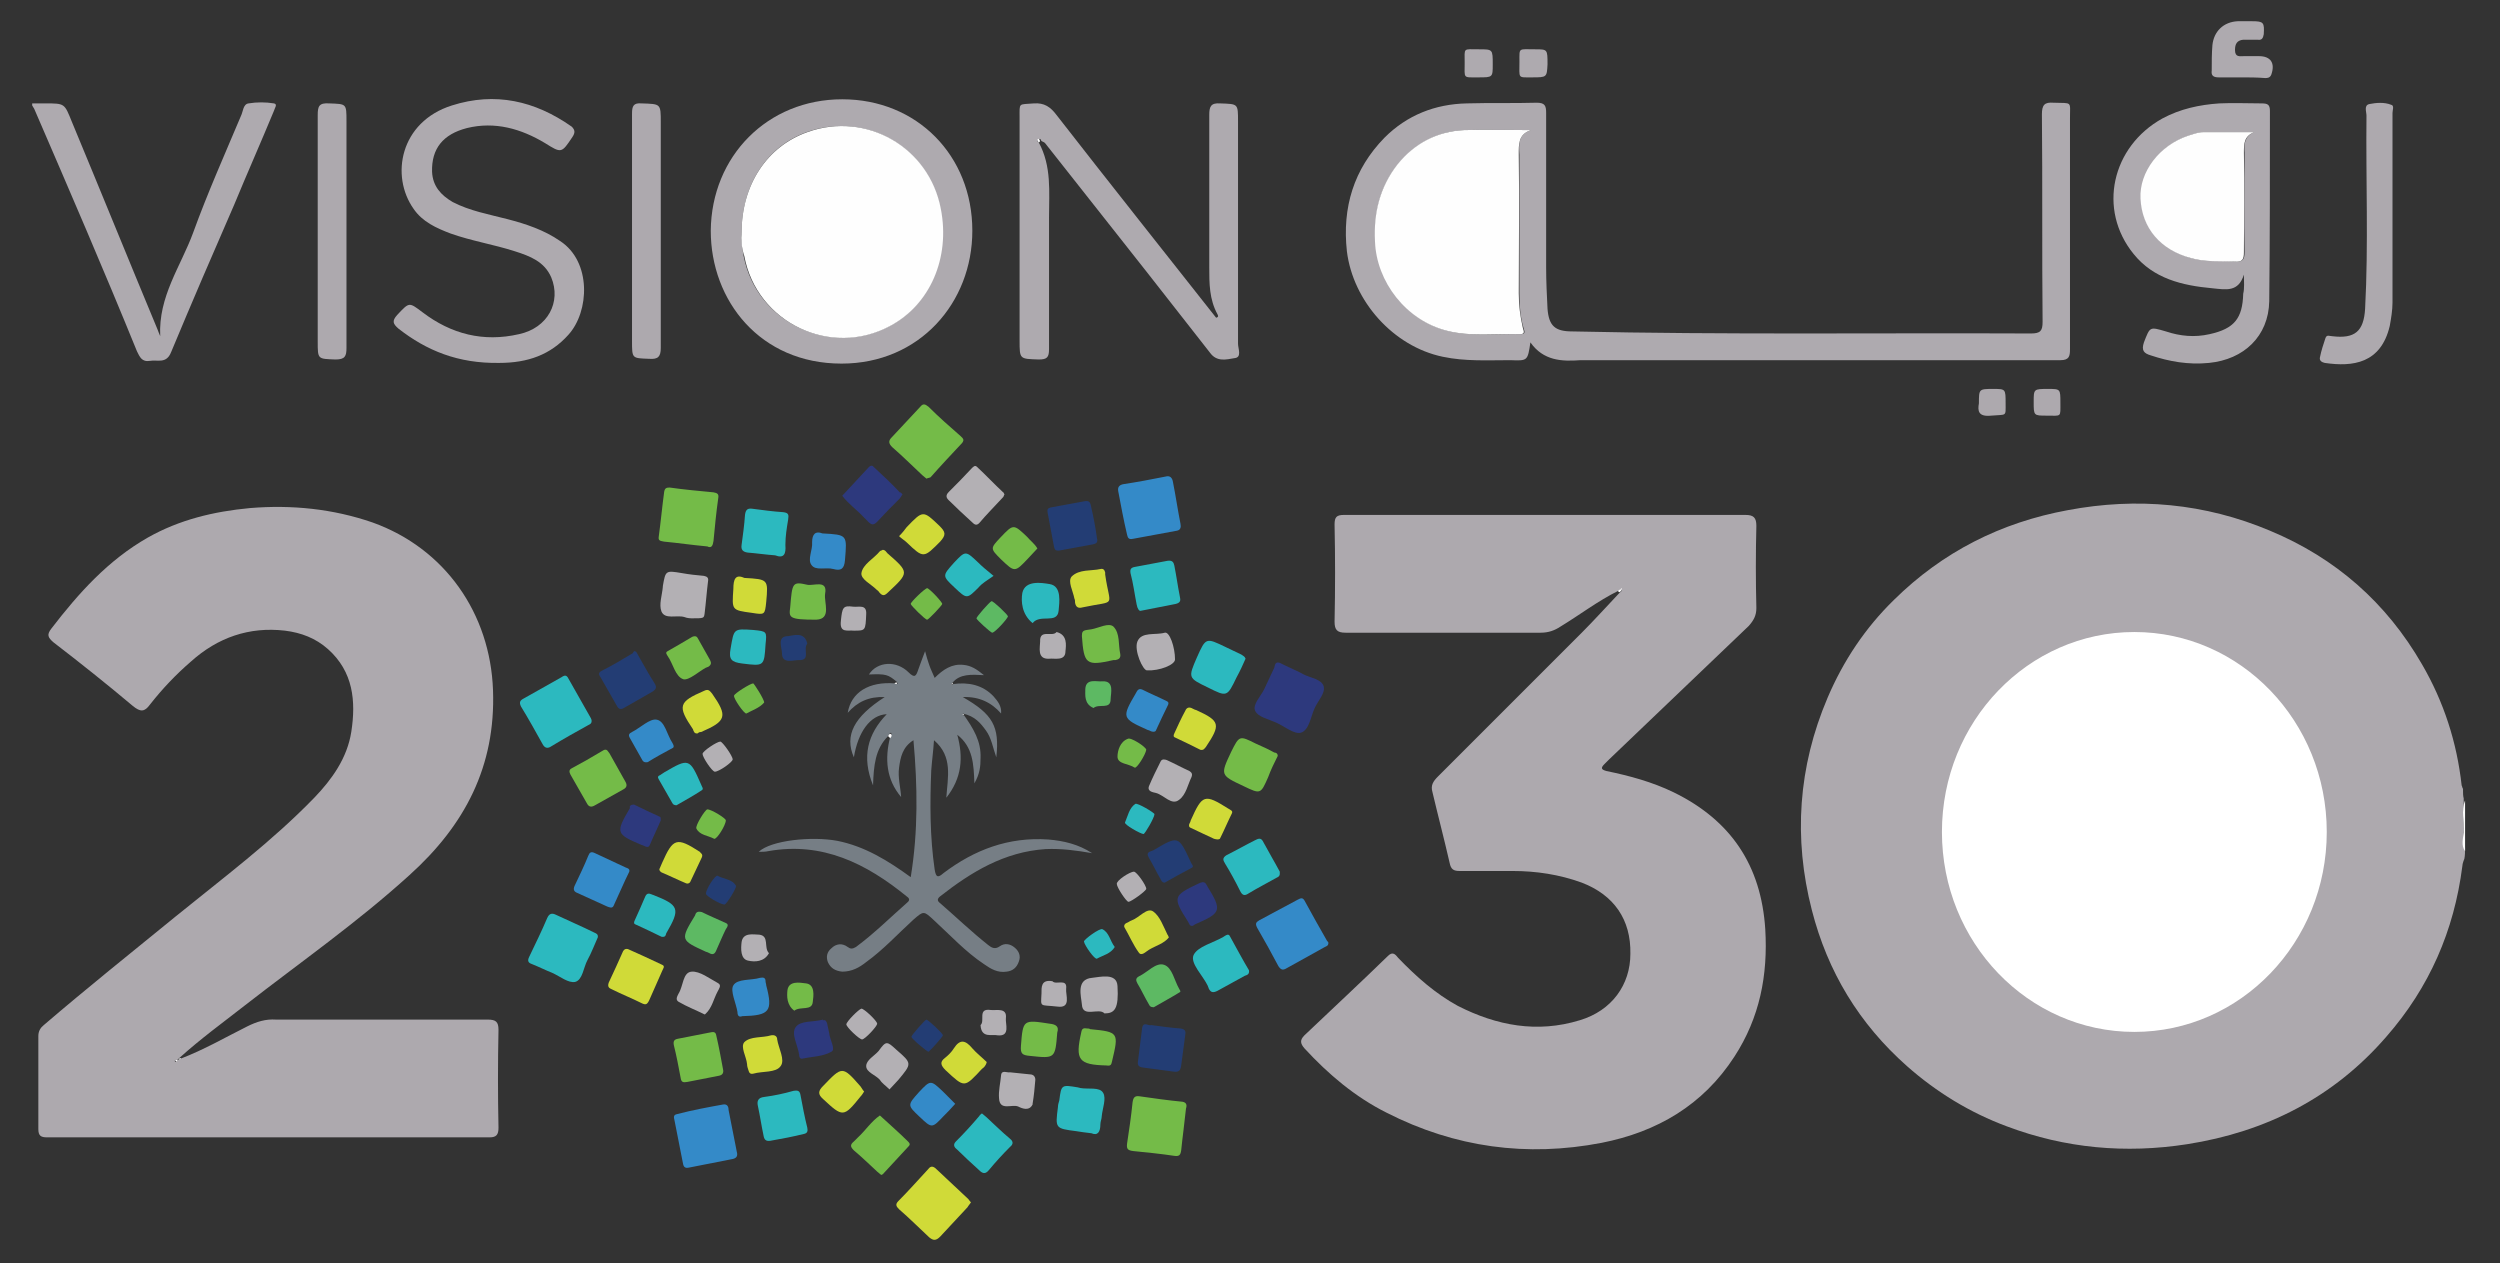 <?xml version="1.0" encoding="utf-8"?>
<!-- Generator: Adobe Illustrator 23.0.2, SVG Export Plug-In . SVG Version: 6.00 Build 0)  -->
<svg version="1.1" id="Layer_1" xmlns="http://www.w3.org/2000/svg" xmlns:xlink="http://www.w3.org/1999/xlink" x="0px" y="0px"
	 viewBox="0 0 365.1 184.5" style="enable-background:new 0 0 365.1 184.5;" xml:space="preserve">
<rect x="0" y="0" width="365.1" height="184.5" fill="#333333" stroke="none"/>
<style type="text/css">
	.st0{display:none;fill:#FEFEFE;}
	.st1{fill:#ADA9AE;}
	.st2{fill:#AEAAAF;}
	.st3{fill:#FEFEFE;}
	.st4{fill:#767E85;}
	.st5{fill:#348AC8;}
	.st6{fill:#74BB48;}
	.st7{fill:#2D397D;}
	.st8{fill:#D0DA38;}
	.st9{fill:#2CB9BF;}
	.st10{fill:#233D74;}
	.st11{fill:#B3B0B4;}
	.st12{fill:#5DB963;}
	.st13{fill:#FFFFFF;}
</style>
<g>
	<path class="st0" d="M360,125.8c0,20,0,39.9,0,59.9c0,1.1-0.3,1.4-1.4,1.4c-118,0-236,0-354,0c0-57.2,0-114.4,0-171.6
		C4.8,15.6,5,15.8,5,15.9c5.1,11.8,10.1,23.6,15.2,35.4c0.4,0.9,0.7,1.6,1.9,1.4c1.1-0.2,2.4,0.5,3.1-1.3c3-7.2,6.1-14.3,9.2-21.5
		c2-4.6,3.9-9.1,5.8-13.7c0.1-0.3,0.6-1,0-1.1c-1.2-0.2-2.5-0.2-3.7,0c-0.8,0.1-0.9,1.1-1.1,1.8c-2.4,5.7-4.9,11.3-7,17.1
		c-1.8,4.9-5.1,9.3-4.8,15.1c-0.2-0.5-0.3-0.7-0.4-1C18.9,38,14.8,27.9,10.6,17.8c-1.1-2.7-1.1-2.7-3.9-2.7c-0.6,0-1.3,0-1.9,0
		c0-4,0-8,0-12c0-0.6,0.1-0.9,0.8-0.8c0.2,0,0.5,0,0.7,0c117.5,0,234.9,0,352.4,0c1.3,0,1.5,0.4,1.5,1.6c0,37.2,0,74.3,0,111.5
		c-0.5,0-0.5-0.3-0.6-0.7c-0.7-6.3-2.6-12.2-5.8-17.7c-5.2-9-12.6-15.5-22.2-19.5c-9.5-4-19.4-4.9-29.5-3
		c-9.8,1.8-18.3,6.1-25.4,13.1c-4.2,4.1-7.4,8.9-9.7,14.3c-4.3,10.1-5,20.5-2.3,31c2.3,9,6.9,16.6,13.9,22.8
		c4.3,3.8,9.2,6.8,14.6,8.8c8.5,3.2,17.3,4,26.3,2.6c11.5-1.8,21.4-6.8,29.1-15.7c6.3-7.2,9.9-15.5,11.1-24.9
		C359.5,126.2,359.4,125.8,360,125.8z M151.9,20.7c0.2,0.1,0.4,0.3,0.6,0.4c4.9,6.2,9.8,12.4,14.6,18.5c3.1,4,6.3,7.9,9.4,12
		c1.1,1.4,2.5,0.9,3.6,0.8c1.1-0.2,0.5-1.4,0.5-2.1c0-10.8,0-21.7,0-32.5c0-2.6,0-2.5-2.6-2.6c-1.4-0.1-1.6,0.5-1.6,1.7
		c0.1,7.4,0.1,14.8,0,22.2c0,2.4,0,4.7,1.2,6.9c0.1,0.1,0.2,0.4-0.2,0.5c-7.7-9.8-15.5-19.7-23.3-29.6c-0.9-1.2-1.8-1.8-3.3-1.7
		c-2.3,0.2-2.1-0.2-2.1,2.1c0,10.8,0,21.7,0,32.5c0,2.8,0,2.7,2.8,2.8c1.2,0,1.5-0.3,1.5-1.5c-0.1-6.4,0-12.8,0-19.2
		c0-3.7,0.5-7.5-1.5-11C151.8,20.8,151.8,20.7,151.9,20.7z M146.1,104.2L146.1,104.2L146.1,104.2c0.1-1-0.4-1.8-1.1-2.5
		c-1.6-1.7-3.6-2.1-5.9-1.8c-0.1-0.1-0.1-0.1-0.2-0.2c1.1-1.3,2.7-1.3,4.6-1.1c-1.1-1-1.9-1.4-3-1.5c-1.7-0.2-3,0.7-4.2,1.9
		c-0.3-0.7-0.6-1.3-0.8-1.9c-0.2-0.6-0.4-1.2-0.6-2c-0.4,1.1-0.7,1.9-1,2.7c-0.3,0.9-0.5,1.2-1.4,0.4c-1.8-1.8-4.6-1.5-5.8,0.3
		c2.5,0,2.8,0,4.1,1.1c-0.1,0.1-0.2,0.2-0.2,0.2c-3.7-0.3-6.4,1.3-6.9,4.3c1.5-1.6,3.2-2.5,5.4-2.3c-4.5,2.9-5.9,5.6-4.5,8.8
		c0.6-3.8,2.4-6.2,4.8-6.3c-2.8,2.9-3.7,6.2-2,10.4c0.1-2.9,0.2-5.3,2.2-7.2c0.1,0.1,0.2,0.2,0.3,0.3c-0.8,3.2-0.6,6.1,1.6,8.8l0,0
		l-0.1,0c-0.1-1.4-0.4-2.8-0.3-4.3c0.2-1.5,0.5-3,2.1-4c0.6,6.8,0.7,13.3-0.4,20c-3.4-2.4-6.7-4.5-10.7-5.3
		c-3.7-0.8-9.7-0.1-11.5,1.6c0.5,0,1-0.1,1.4-0.1c7.9-1.5,14.3,1.8,20.2,6.6c0.3,0.3,0.6,0.5,0.1,0.9c-2.5,2.2-4.8,4.5-7.5,6.5
		c-0.4,0.3-0.7,0.3-1.2,0c-0.8-0.6-1.7-0.5-2.4,0.2c-0.6,0.5-0.8,1.3-0.5,2c0.4,0.9,1.1,1.3,2.1,1.4c1.4,0.1,2.5-0.6,3.5-1.4
		c2.5-1.8,4.7-4.1,6.9-6.2c1.5-1.3,1.5-1.3,3,0.1c2.4,2.2,4.6,4.6,7.3,6.4c1,0.7,2,1.2,3.3,1.1c0.9-0.1,1.6-0.6,1.8-1.5
		c0.2-0.8,0-1.5-0.6-2c-0.7-0.6-1.5-0.7-2.2-0.2c-0.7,0.5-1.1,0.3-1.7-0.2c-2.5-1.9-4.7-4.1-7-6.1c-0.4-0.4-0.5-0.6,0-1
		c4.5-3.6,9.4-6.5,15.4-6.9c2.3-0.1,4.5,0.2,6.8,0.6c-2-1.2-4.1-1.8-6.4-2c-5.8-0.5-10.8,1.5-15.3,4.9c-0.8,0.6-1.1,0.7-1.3-0.5
		c-0.7-4.8-0.7-9.6-0.5-14.5c0-1.4,0.2-2.8,0.4-4.4c2.8,2.4,2,5.3,1.8,8.4c2.3-2.9,2.5-6,1.6-9.2c2.3,1.7,2.4,4.3,2.5,7.1
		c0.7-1.4,0.8-2.5,0.9-3.7c0.1-2.4-1.1-4.3-2.6-6.5c1.8,0.4,2.6,1.5,3.4,2.5c0.8,1.1,0.9,2.4,1.5,3.9c0.6-4.6-0.4-6.3-4.9-8.8
		C142.9,101.7,144.7,102.6,146.1,104.2z M26.4,154.6c0,0-0.1-0.1-0.1-0.1c3.1-2.7,6.4-5.1,9.6-7.7c8-6.3,16.4-12.1,24-19
		c8-7.3,12.6-15.9,12.2-27c-0.4-11.2-7-20.7-17.6-24.4c-5.8-2.1-11.7-2.7-17.9-2.1c-5.3,0.5-10.3,1.7-14.9,4.3
		c-5.8,3.3-10.1,8.1-14.1,13.3c-0.7,0.9-0.6,1.3,0.3,2c3.9,3.1,7.8,6.2,11.6,9.3c1,0.9,1.6,0.8,2.5-0.2c1.8-2.3,3.8-4.4,6-6.3
		c4-3.5,8.5-5.1,13.7-4.5c2.3,0.3,4.5,1.1,6.3,2.7c3.7,3.3,4.1,7.6,3.4,12.1c-0.6,3.8-2.8,6.9-5.4,9.6c-6.1,6.4-13.3,11.7-20.2,17.3
		c-6.4,5.3-12.9,10.5-19.3,15.9c-0.5,0.4-0.8,0.9-0.8,1.6c0,4.5,0,9.1,0,13.6c0,1,0.4,1.2,1.3,1.2c21.5,0,43.1,0,64.6,0
		c1.1,0,1.3-0.4,1.3-1.4c0-4.8-0.1-9.6,0-14.3c0-1.3-0.4-1.5-1.6-1.5c-10.3,0-20.6,0-30.9,0c-1.5,0-2.9,0.4-4.2,1
		C32.9,151.5,29.8,153.3,26.4,154.6z M236.3,86.3c0.1,0.1,0.1,0.1,0.2,0.2c-1.8,1.9-3.6,3.8-5.4,5.7c-7,7-14,14-21,21
		c-0.7,0.7-1.1,1.3-0.8,2.3c0.9,3.4,1.8,6.9,2.5,10.3c0.2,0.9,0.6,1.2,1.5,1.2c2.6,0,5.1,0,7.7,0c3.5,0,6.9,0.5,10.1,1.7
		c4.7,1.8,7.2,5.4,7.1,10.4c-0.1,4.6-2.8,8.3-7.4,9.7c-6.2,1.9-12.2,0.8-17.8-2.1c-3.4-1.7-6.2-4.2-8.7-7c-0.4-0.5-0.8-1-1.5-0.3
		c-4,3.9-8.1,7.8-12.2,11.6c-0.7,0.7-0.6,1.2,0,1.9c3.5,3.8,7.4,7.1,12,9.4c10,5.1,20.5,6.5,31.4,4.4c8.1-1.6,14.8-5.5,19.4-12.6
		c3.7-5.7,4.9-11.9,4.5-18.6c-0.6-9.3-5-15.9-13.4-20c-3.1-1.5-6.4-2.5-9.8-3.1c-0.8-0.2-1-0.4-0.3-1c0.3-0.2,0.5-0.5,0.7-0.7
		c6.8-6.5,13.6-13,20.4-19.5c0.8-0.7,1.1-1.5,1.1-2.6c-0.1-4-0.1-8,0-12c0-1.2-0.4-1.6-1.6-1.6c-19.5,0-39,0-58.6,0
		c-1.1,0-1.4,0.3-1.4,1.4c0.1,4.7,0.1,9.5,0,14.2c0,1.2,0.3,1.6,1.6,1.6c9.5-0.1,19,0,28.5,0c1.1,0,2-0.3,2.9-0.9
		C230.7,89.8,233.3,87.8,236.3,86.3z M223.5,50c1.9,2.6,4.6,2.7,7.3,2.7c23.4,0,46.7,0,70.1,0c1.3,0,1.4-0.5,1.4-1.6
		c0-11.2,0-22.5,0-33.7c0-2.7,0.4-2.2-2.4-2.3c-1.3-0.1-1.7,0.3-1.7,1.7c0.1,10.1,0,20.2,0.1,30.3c0,1.3-0.3,1.7-1.7,1.7
		c-22.3-0.1-44.7,0.2-67-0.3c-2.5-0.1-3.4-0.9-3.6-3.3c-0.1-2-0.2-4-0.2-6c0-7.5,0-15.1,0-22.6c0-1-0.2-1.5-1.4-1.5
		c-3.4,0.1-6.8-0.1-10.2,0.1c-4.6,0.2-8.7,1.8-12,5c-4.6,4.6-6.3,10.1-5.5,16.6c0.8,7.3,6.8,13.9,14,15.4c3.3,0.7,6.6,0.5,9.9,0.5
		C223.1,52.7,223.1,52.7,223.5,50z M123,14.5c-10.9,0-19.1,8.3-19.2,19.3c0,10.1,7.2,19.4,19.1,19.4c11.4,0,19.1-8.9,19.1-19.4
		C142,22.7,133.9,14.5,123,14.5z M327.7,40.1c0,1,0,2,0,3c-0.1,3.7-1.3,5.2-4.9,5.9c-2.2,0.5-4.3,0.2-6.4-0.4
		c-2.4-0.8-2.3-0.7-3.2,1.6c-0.4,1.2,0,1.6,1,1.9c2.8,0.8,5.6,1.4,8.5,1.1c5.1-0.5,8.7-3.9,8.8-9c0.1-9.3,0-18.5,0.1-27.8
		c0-0.9-0.3-1.2-1.2-1.1c-2.1,0.1-4.1-0.1-6.2,0c-2.9,0.2-5.7,0.8-8.3,2.2c-7.5,4.1-9.6,13.3-4.2,19.8c2.9,3.5,7.1,4.6,11.5,5
		C325.1,42.3,327,42.7,327.7,40.1z M72.9,53c4.2,0,7.5-1.3,10.1-4.2c3.1-3.4,3.3-10.6-1.2-13.7c-2.4-1.6-5-2.5-7.7-3.2
		c-2.7-0.7-5.5-1.2-8-2.5c-1.7-0.9-3-2.3-3-4.4c-0.1-3.4,1.6-5.5,5.1-6.4c4.1-1,7.9,0.1,11.4,2.2c2.4,1.4,2.4,1.5,4-0.9
		c0.4-0.6,0.5-1-0.2-1.4c-5.3-3.8-11.2-5.1-17.5-3.1c-7.5,2.4-8.9,10.3-5.6,15.1c1.3,1.9,3.3,2.9,5.4,3.6c3.1,1.1,6.3,1.6,9.4,2.6
		c2.2,0.7,4.3,1.5,5.3,3.8c1.5,3.6-0.5,7.3-4.7,8.3c-5.1,1.2-9.8-0.1-14.1-3.2c-2-1.5-2-1.5-3.7,0.4c-0.8,0.9-0.6,1.3,0.2,2
		C62.3,51.3,66.9,53.1,72.9,53z M349.4,30.9C349.4,30.9,349.4,30.9,349.4,30.9c0-4.8,0-9.6,0-14.3c0-0.4,0.2-1.1-0.2-1.2
		c-1-0.3-2.2-0.3-3.2-0.1c-0.8,0.2-0.4,1.1-0.4,1.7c-0.2,9.4,0.3,18.8-0.2,28.2c-0.2,3.3-1.4,4.3-4.8,4c-0.4,0-0.8-0.3-1,0.3
		c-0.3,0.9-0.6,1.9-0.8,2.8c-0.1,0.5,0.3,0.7,0.7,0.8c4.1,0.6,8.3,0.1,9.5-5.4c0.3-1.1,0.4-2.2,0.4-3.4
		C349.4,39.7,349.4,35.3,349.4,30.9z M50.6,33.8c0-5.4,0-10.7,0-16.1c0-2.6,0-2.5-2.5-2.6c-1.4-0.1-1.7,0.5-1.7,1.7
		c0,11,0,22.1,0,33.1c0,2.6,0,2.5,2.6,2.6c1.4,0.1,1.6-0.4,1.6-1.7C50.6,45.2,50.6,39.5,50.6,33.8z M92.3,33.6c0,5.4,0,10.8,0,16.2
		c0,2.6,0,2.5,2.5,2.6c1.3,0,1.7-0.3,1.7-1.6c-0.1-11,0-22,0-32.9c0-2.8,0-2.8-2.8-2.8c-1.3,0-1.4,0.5-1.4,1.5
		C92.3,22.3,92.3,28,92.3,33.6z M105.6,161.3c-2.2,0.4-4.4,0.9-6.6,1.3c-0.6,0.1-0.5,0.5-0.4,0.9c0.4,2,0.8,4,1.2,6.1
		c0.1,0.6,0.3,1,1,0.8c2-0.5,4-0.8,6.1-1.2c0.6-0.1,0.9-0.3,0.8-1.1c-0.4-2-0.8-4-1.2-6.1C106.4,161.5,106.3,161.2,105.6,161.3z
		 M103.3,79.8c0.6,0.3,0.9-0.1,0.9-0.8c0.2-2.1,0.5-4.2,0.7-6.3c0.1-0.6-0.2-0.8-0.7-0.8c-2.2-0.2-4.3-0.5-6.4-0.7
		c-0.5-0.1-0.7,0.1-0.8,0.6c-0.2,2.2-0.5,4.4-0.8,6.6C96.2,79,96.6,79,97,79.1C99.1,79.3,101.1,79.6,103.3,79.8z M173.2,161.9
		c0.2-0.6,0-0.9-0.6-1c-2.1-0.2-4.2-0.5-6.3-0.8c-0.7-0.1-0.9,0.2-1,0.9c-0.2,2-0.5,4-0.8,6c-0.1,0.8,0.2,1,0.9,1.1
		c2,0.2,4,0.4,6,0.7c0.7,0.1,1-0.1,1-0.8C172.7,166,173,163.9,173.2,161.9z M186.9,96.8c-0.6-0.1-0.6,0.3-0.8,0.5
		c-0.5,1.1-1,2.1-1.5,3.2c-0.5,1.1-1.7,2.3-1.3,3.1c0.4,0.8,1.9,1.1,3,1.7c1.2,0.6,2.7,1.8,3.7,1.5c1.2-0.3,1.4-2.3,2-3.6
		c0.5-1,1.6-2.2,1.3-3.2c-0.3-1-1.9-1.1-2.9-1.7c-1-0.5-1.9-0.9-2.9-1.4C187.3,96.9,187,96.8,186.9,96.8z M163.3,71.7
		c0.4,2.1,0.8,4.2,1.2,6.4c0.1,0.5,0.3,0.7,0.8,0.6c2.2-0.4,4.3-0.8,6.5-1.2c0.6-0.1,0.6-0.4,0.5-1c-0.4-2-0.7-4.1-1.1-6.1
		c-0.1-0.6-0.3-1-1.1-0.8c-2,0.4-4,0.8-6.1,1.1C163.4,70.9,163.2,71.1,163.3,71.7z M141.8,175.6c-0.2-0.2-0.3-0.4-0.4-0.5
		c-1.6-1.5-3.2-3-4.8-4.5c-0.5-0.5-0.8-0.2-1.1,0.2c-1.4,1.6-2.9,3.1-4.3,4.6c-0.5,0.5-0.3,0.8,0.1,1.2c1.5,1.4,3,2.7,4.4,4.1
		c0.6,0.6,1,0.6,1.6-0.1c1.3-1.5,2.7-2.9,4-4.3C141.4,176.1,141.6,175.8,141.8,175.6z M194,137.7c0-0.1-0.1-0.2-0.1-0.3
		c-1.1-2-2.2-4-3.3-5.9c-0.3-0.5-0.6-0.3-1-0.1c-1.9,1-3.7,2.1-5.6,3c-0.6,0.3-0.7,0.6-0.3,1.1c1,1.8,2.1,3.7,3.1,5.6
		c0.3,0.6,0.6,0.6,1.2,0.3c1.8-1,3.6-2,5.4-3C193.6,138.2,194,138.1,194,137.7z M135.3,69.9c0.2-0.1,0.4-0.2,0.5-0.3
		c1.5-1.6,3.1-3.3,4.6-5c0.4-0.4,0.1-0.7-0.2-1c-1.6-1.4-3.1-2.8-4.7-4.3c-0.5-0.4-0.7-0.5-1.2,0c-1.4,1.5-2.8,3-4.2,4.5
		c-0.5,0.6-0.5,0.9,0.1,1.4c1.5,1.3,3,2.7,4.4,4.1C134.9,69.6,135.1,69.8,135.3,69.9z M87.3,136.9c0.1-0.5-0.3-0.6-0.6-0.8
		c-1.9-0.9-3.8-1.7-5.6-2.6c-0.6-0.3-1-0.2-1.3,0.5c-0.8,1.9-1.7,3.8-2.6,5.6c-0.3,0.6-0.2,0.9,0.4,1.1c1,0.4,2,0.9,3,1.3
		c1.1,0.5,2.4,1.5,3.3,1.3c1.1-0.3,1.2-2.1,1.8-3.2C86.3,139.1,86.8,138,87.3,136.9z M86.4,105.3c0-0.1,0-0.2-0.1-0.3
		c-1.1-2-2.3-4-3.4-6c-0.3-0.5-0.6-0.2-0.9,0c-1.8,1-3.7,2.1-5.5,3.1c-0.5,0.3-0.7,0.6-0.4,1.2c1,1.8,2.1,3.6,3.1,5.4
		c0.3,0.6,0.7,0.7,1.3,0.4c1.8-1.1,3.6-2.1,5.4-3.1C86.1,105.8,86.4,105.7,86.4,105.3z M327.3,11.3c1.1,0,2.3,0,3.4,0
		c0.4,0,0.8,0,0.9-0.5c0.6-1.7-0.1-2.7-1.8-2.7c-0.7,0-1.5,0-2.2,0c-0.6,0-1.3,0.2-1.3-0.9c0-0.9,0.3-1.4,1.2-1.5c0.7,0,1.4,0,2.1,0
		c0.6,0,0.9-0.2,0.9-0.8c0.1-1.7,0-1.9-1.7-1.9c-0.7,0-1.4,0-2.1,0c-2,0.1-3.5,1.5-3.7,3.5c-0.1,1.2,0,2.5-0.1,3.7
		c0,0.8,0.3,1.1,1,1C325.1,11.2,326.2,11.3,327.3,11.3z M160.2,78.6c-0.3-1.5-0.6-3.1-0.8-4.8c-0.1-0.5-0.3-0.7-0.9-0.6
		c-1.6,0.3-3.3,0.6-4.9,0.9c-0.5,0.1-0.6,0.3-0.5,0.8c0.3,1.6,0.6,3.2,0.9,4.8c0.1,0.4,0.1,0.9,0.8,0.7c1.6-0.3,3.3-0.6,4.9-0.9
		C160.1,79.4,160.5,79.3,160.2,78.6z M92.6,95.1c-0.1,0-0.2,0.1-0.3,0.1c-1.5,0.9-3.1,1.8-4.6,2.6c-0.5,0.3-0.3,0.6-0.1,0.9
		c0.8,1.4,1.6,2.8,2.4,4.2c0.3,0.5,0.5,0.6,1,0.3c1.4-0.8,2.8-1.6,4.2-2.4c0.6-0.3,0.6-0.6,0.3-1.2c-0.8-1.3-1.6-2.7-2.4-4.1
		C93.1,95.4,93,95.1,92.6,95.1z M168.1,149.7c-0.3,0.2-1.1-0.6-1.3,0.5c-0.2,1.6-0.4,3.2-0.6,4.8c-0.1,0.6,0,0.9,0.7,1
		c1.5,0.1,3,0.3,4.5,0.6c0.7,0.1,1.1-0.1,1.1-0.9c0.1-1.5,0.3-3,0.6-4.5c0.1-0.7-0.1-0.9-0.7-0.9C171,150.1,169.6,149.9,168.1,149.7
		z M113.2,81.1c1.3,0.5,1.6-0.3,1.6-1.5c0-1.2,0.2-2.4,0.4-3.7c0.1-0.6,0-1-0.7-1.1c-1.5-0.1-3-0.3-4.5-0.5
		c-0.7-0.1-1.1,0.1-1.1,0.9c-0.1,1.5-0.3,2.9-0.5,4.4c-0.1,0.8,0.2,1.1,0.9,1.1C110.5,80.8,111.8,81,113.2,81.1z M166.6,89.2
		c2-0.4,3.6-0.7,5.2-1c0.7-0.1,0.7-0.5,0.6-1.1c-0.3-1.5-0.6-3-0.8-4.5c-0.1-0.6-0.3-0.9-1-0.7c-1.6,0.3-3.2,0.6-4.8,0.9
		c-0.5,0.1-0.8,0.3-0.6,0.9c0.3,1.5,0.6,3.1,0.9,4.6C166.1,88.9,166.4,89.3,166.6,89.2z M105.6,156.2c-0.3-1.6-0.6-3.3-1-4.9
		c-0.1-0.6-0.6-0.5-1-0.4c-1.5,0.3-3.1,0.6-4.6,0.9c-0.5,0.1-0.8,0.3-0.6,0.9c0.4,1.6,0.7,3.2,1,4.8c0.1,0.7,0.4,0.7,1,0.6
		c1.5-0.3,3.1-0.6,4.6-0.9C105.5,157,105.7,156.8,105.6,156.2z M182.4,141.7c-0.9-1.6-1.8-3.2-2.8-4.9c-0.2-0.4-0.6,0-0.9,0.1
		c-1.5,0.9-3.8,1.4-4.4,2.7c-0.5,1.2,1.4,2.9,2.1,4.5c0,0.1,0.1,0.2,0.1,0.3c0.3,0.7,0.7,0.7,1.3,0.4c1.3-0.8,2.7-1.5,4-2.2
		C182.1,142.4,182.5,142.3,182.4,141.7z M159.4,165.5c0.9,0.3,1.3-0.2,1.3-1.4c0-0.4,0.1-0.8,0.2-1.2c0.1-1.2,0.7-2.6,0.2-3.4
		c-0.5-0.9-2.1-0.5-3.3-0.7c-0.1,0-0.3-0.1-0.4-0.1c-2.4-0.4-2.4-0.4-2.7,1.9c0,0.3-0.1,0.7-0.2,1c-0.4,3-0.4,3,2.7,3.5
		C157.8,165.3,158.5,165.4,159.4,165.5z M112.5,166.6c1.6-0.3,3.3-0.7,4.9-1c0.5-0.1,0.6-0.4,0.5-0.9c-0.4-1.6-0.7-3.2-1-4.8
		c-0.1-0.7-0.4-0.8-1-0.6c-1.4,0.3-2.9,0.6-4.3,0.9c-0.9,0.1-1.1,0.6-0.9,1.4c0.3,1.4,0.6,2.8,0.8,4.2
		C111.7,166.4,111.9,166.8,112.5,166.6z M131.8,72.2c-0.1-0.2-0.2-0.3-0.3-0.4c-1.3-1.2-2.6-2.4-3.8-3.7c-0.3-0.3-0.5-0.2-0.7,0
		c-1.3,1.4-2.6,2.8-3.9,4.2c0.8,1.3,2.1,2.1,3.2,3.2c0.2,0.2,0.4,0.4,0.6,0.6c0.4,0.5,0.8,0.6,1.3,0c1.1-1.2,2.2-2.3,3.3-3.4
		C131.6,72.6,131.7,72.4,131.8,72.2z M91.7,138.6c-0.5-0.2-0.6,0.1-0.8,0.4c-0.7,1.5-1.4,3.1-2.1,4.6c-0.3,0.6,0,0.8,0.5,1
		c1.4,0.6,2.9,1.3,4.3,2c0.6,0.3,0.9,0.2,1.1-0.4c0.6-1.4,1.3-2.9,1.9-4.3c0.1-0.3,0.5-0.7,0-0.9C95,140.1,93.3,139.4,91.7,138.6z
		 M181.9,96.2c-0.1-0.3-0.3-0.4-0.6-0.5c-0.8-0.4-1.5-0.7-2.3-1.1c-2.8-1.4-2.8-1.4-4.2,1.5c-1.4,2.9-1.4,2.9,1.6,4.4
		c2.8,1.4,2.8,1.4,4.2-1.5C181.1,98,181.5,97.1,181.9,96.2z M91.9,127.3c0.1-0.4-0.2-0.5-0.5-0.7c-1.5-0.7-3-1.4-4.5-2.1
		c-0.6-0.3-0.8,0-1,0.4c-0.6,1.5-1.3,3-2,4.4c-0.3,0.5-0.1,0.8,0.4,1c1.5,0.7,2.9,1.3,4.4,2c0.3,0.1,0.7,0.4,0.9-0.1
		C90.4,130.7,91.2,129,91.9,127.3z M186.6,110.4c0-0.4-0.3-0.5-0.6-0.6c-0.9-0.4-1.8-0.8-2.7-1.3c-2.4-1.1-2.4-1.1-3.6,1.2
		c-1.6,3.4-1.6,3.4,1.8,5c2.5,1.2,2.5,1.2,3.6-1.3C185.6,112.5,186.1,111.4,186.6,110.4z M186.9,127.6c0-0.1-0.1-0.2-0.1-0.3
		c-0.8-1.5-1.7-3-2.5-4.5c-0.3-0.6-0.7-0.4-1.1-0.1c-1.4,0.8-2.8,1.5-4.2,2.2c-0.6,0.3-0.5,0.7-0.2,1.2c0.8,1.3,1.5,2.7,2.2,4
		c0.3,0.6,0.6,0.8,1.2,0.4c1.4-0.8,2.8-1.5,4.1-2.3C186.6,128.1,186.9,128,186.9,127.6z M143.4,162.6c-0.2,0.1-0.3,0.2-0.5,0.4
		c-1.1,1.2-2.3,2.5-3.4,3.7c-0.5,0.5-0.2,0.9,0.2,1.2c1.1,1,2.2,2,3.2,3c0.5,0.5,0.9,0.6,1.4,0c1-1.2,2-2.3,3.1-3.4
		c0.4-0.4,0.5-0.8,0-1.2c-1.2-1-2.3-2.1-3.5-3.2C143.9,162.9,143.7,162.7,143.4,162.6z M128.7,171.6c0.2-0.1,0.3-0.1,0.4-0.2
		c1.2-1.3,2.5-2.7,3.7-4c0.3-0.3,0.1-0.5-0.1-0.7c-1.4-1.3-2.8-2.5-4.1-3.8c-1.3,0.9-2.1,2.2-3.2,3.2c-0.2,0.2-0.4,0.5-0.6,0.6
		c-0.5,0.5-0.5,0.8,0,1.3c1.2,1,2.3,2.1,3.4,3.1C128.3,171.3,128.5,171.4,128.7,171.6z M88.3,109.5c-0.1,0-0.2,0.1-0.4,0.2
		c-1.5,0.8-2.9,1.7-4.4,2.5c-0.5,0.3-0.5,0.5-0.2,0.9c0.8,1.4,1.6,2.8,2.4,4.2c0.3,0.6,0.6,0.6,1.2,0.3c1.3-0.8,2.7-1.6,4.1-2.3
		c0.6-0.3,0.6-0.7,0.3-1.2c-0.8-1.4-1.6-2.7-2.3-4.1C88.8,109.7,88.7,109.4,88.3,109.5z M101,90.3c1.8,0.1,1.8,0.1,1.9-0.8
		c0.2-1.6,0.3-3.1,0.5-4.7c0.1-0.5-0.1-0.7-0.6-0.8c-1.1-0.1-2.1-0.2-3.2-0.4c-2.4-0.4-2.4-0.4-2.8,1.9c0,0,0,0.1,0,0.1
		c-0.1,1.2-0.6,2.6-0.2,3.6c0.5,1.2,2.2,0.5,3.3,0.8C100.4,90.2,100.9,90.3,101,90.3z M146.7,72.2c-0.1-0.1-0.1-0.3-0.2-0.4
		c-1.3-1.2-2.5-2.5-3.8-3.7c-0.4-0.4-0.6-0.1-0.8,0.2c-1.1,1.1-2.2,2.3-3.3,3.4c-0.4,0.4-0.6,0.8-0.1,1.2c1.2,1.1,2.4,2.2,3.5,3.3
		c0.3,0.3,0.6,0.5,1,0.1c1.2-1.3,2.4-2.5,3.5-3.8C146.6,72.5,146.6,72.4,146.7,72.2z M131.3,78.3c0.4,0.3,0.8,0.6,1.2,1
		c2.5,2.4,2.5,2.4,4.9-0.1c1-1,0.9-1.4-0.1-2.3c-2.5-2.3-2.5-2.3-4.8,0.2C132.1,77.4,131.8,77.8,131.3,78.3z M151.5,80.1
		c-0.4-0.7-1-1.1-1.5-1.6c-2-1.9-2-1.9-3.9,0.1c-1.5,1.6-1.5,1.6,0.1,3.2c2,1.9,2,1.9,3.9-0.1C150.5,81.1,151,80.6,151.5,80.1z
		 M115.4,88.7c-0.1,1.5-0.1,1.8,3.8,1.7c2.3-0.1,1.1-2.5,1.3-3.8c0.3-2.1-1.7-1.1-2.6-1.3C115.7,85,115.7,85.1,115.4,88.7z
		 M108.4,148.4c4-0.2,4.4-0.7,3.6-4.5c0-0.2-0.1-0.4-0.1-0.6c-0.1-0.5-0.3-0.7-0.8-0.5c-1.4,0.4-3.3,0.1-3.9,1.1
		c-0.5,0.9,0.3,2.6,0.6,3.9C107.7,148.3,107.9,148.6,108.4,148.4z M111.8,94.1c0.1-1.9,0.1-1.9-1.8-2.1c-2.9-0.2-2.8-0.2-3.3,2.7
		c-0.3,1.7,0.1,2.1,1.7,2.2C111.6,97.3,111.6,97.4,111.8,94.1z M177.3,122.5c0.6,0.2,0.8,0.1,1-0.2c0.6-1.2,1.1-2.4,1.7-3.6
		c0.2-0.5-0.2-0.6-0.5-0.7c-3.5-2.2-3.9-2.1-5.5,1.7c-0.1,0.2-0.2,0.4-0.2,0.5c-0.1,0.3-0.1,0.5,0.2,0.6
		C175.2,121.4,176.4,122,177.3,122.5z M120.1,77.9c-1-0.3-1.5,0.1-1.4,1.3c0.1,1.1-0.8,2.5-0.1,3.3c0.6,0.9,2.1,0.3,3.2,0.6
		c1.1,0.3,1.6,0,1.7-1.3C123.7,78.1,123.8,78.1,120.1,77.9z M174.2,135.2c0.1-0.1,0.3-0.2,0.4-0.2c3.9-1.7,3.9-2,1.8-5.6
		c-0.3-0.6-0.6-0.7-1.2-0.4c-3.8,1.8-3.9,2-1.6,5.6C173.7,134.9,173.8,135.3,174.2,135.2z M150.8,91c1.1-1.4,3.6,0.2,3.8-1.9
		c0.1-1.2,0.5-3.6-1.3-3.9c-1.2-0.2-3.6-0.5-4,1.3C149.1,87.8,149.2,89.7,150.8,91z M163.6,95.5c-0.3-1.3,0-3-1-3.9
		c-0.7-0.6-2.1,0.2-3.2,0.4c-0.2,0-0.5,0.1-0.7,0.1c-0.5,0.1-0.7,0.3-0.7,0.9c0.3,4.1,0.6,4.4,4.6,3.5c0.1,0,0.2,0,0.3,0
		C163.5,96.3,163.8,96.1,163.6,95.5z M170.1,128.9c1.2-0.7,2.5-1.4,3.8-2.2c0.3-0.2-0.1-0.5-0.2-0.8c-1.8-3.9-1.8-3.9-5.5-1.7
		c-0.1,0-0.2,0.1-0.3,0.1c-0.5,0.2-0.6,0.5-0.3,1c0.6,1,1.1,2.1,1.7,3.1C169.5,128.6,169.6,128.9,170.1,128.9z M96.6,136.8
		c0.5,0.1,0.6-0.2,0.7-0.4c2.1-3.6,2-4.1-1.9-5.6c-0.1,0-0.2-0.1-0.3-0.1c-0.5-0.3-0.7-0.1-0.9,0.4c-0.5,1.1-1,2.2-1.5,3.4
		c-0.1,0.2-0.2,0.5,0.1,0.6C94.2,135.6,95.4,136.2,96.6,136.8z M161.6,155.6c0.5,0.1,0.7-0.1,0.8-0.7c1-4.1,0.9-4.3-3.2-4.7
		c-0.1,0-0.3,0-0.4-0.1c-0.5-0.1-0.8,0-0.9,0.6C157.1,154.9,157.6,155.5,161.6,155.6z M154.4,150.8c0.3-0.9-0.2-1.2-1.1-1.3
		c-3.9-0.6-3.9-0.6-4.2,3.2c-0.1,1.1,0.3,1.4,1.3,1.5C154.1,154.6,154.1,154.6,154.4,150.8z M101.9,107.1c0.1-0.1,0.3-0.1,0.4-0.2
		c3.7-1.6,3.9-2.3,1.6-5.6c-0.3-0.5-0.5-0.7-1.2-0.4c-3.7,1.7-3.9,2.3-1.6,5.6C101.3,106.8,101.4,107.2,101.9,107.1z M120.2,149
		c0,0-0.1,0-0.1,0c-1.4,0.4-3.3,0.1-4,1.1c-0.7,1,0.4,2.6,0.5,4c0,0.3,0.1,0.7,0.5,0.6c1.4-0.3,3-0.3,4.2-1c0.7-0.4-0.2-1.8-0.3-2.7
		c-0.1-0.5-0.2-1-0.3-1.4C120.7,149.2,120.6,148.9,120.2,149z M108.7,84.4c-1.3-0.6-1.5,0.2-1.6,1.6c-0.2,3.1-0.3,3.1,2.7,3.5
		c1.9,0.3,1.9,0.3,2.1-1.6C112.2,84.6,112.2,84.6,108.7,84.4z M160.7,83.1c-1.4,0.4-3.1,0-4,1c-0.7,0.7,0.2,2.1,0.4,3.2
		c0,0.2,0.1,0.4,0.1,0.6c0.1,0.7,0.4,0.9,1.1,0.7c5.1-1.1,4,0.2,3.3-4.8c0-0.1,0-0.2,0-0.3C161.4,83.2,161.1,83,160.7,83.1z
		 M170.6,102.9c0-0.3-0.1-0.5-0.3-0.6c-1.2-0.6-2.4-1.1-3.6-1.7c-0.5-0.2-0.7,0.2-0.9,0.5c-2.1,3.5-2.1,3.7,1.7,5.4
		c0.2,0.1,0.4,0.2,0.5,0.2c0.3,0.1,0.5,0.1,0.7-0.1C169.4,105.4,170.1,104.1,170.6,102.9z M102.5,125.2c0.2-0.6-0.1-0.7-0.4-0.8
		c-3.4-2.2-3.9-2-5.5,1.6c-0.1,0.2-0.2,0.5-0.3,0.7c-0.2,0.3-0.1,0.6,0.2,0.7c1.2,0.5,2.4,1.1,3.6,1.6c0.2,0.1,0.5,0,0.6-0.2
		C101.4,127.6,102,126.3,102.5,125.2z M98.8,117.6c1.2-0.7,2.5-1.4,3.7-2.2c0.3-0.2,0-0.5-0.1-0.8c-1.7-3.8-1.8-3.9-5.4-1.8
		c-0.2,0.1-0.4,0.2-0.6,0.4c-0.2,0.2-0.3,0.4-0.2,0.6c0.7,1.2,1.3,2.3,2,3.5C98.3,117.5,98.4,117.6,98.8,117.6z M92.6,117.5
		c-0.6-0.1-0.6,0.3-0.8,0.5c-2.1,3.6-2.1,3.8,1.7,5.4c0.2,0.1,0.4,0.2,0.5,0.2c0.3,0.1,0.6,0.1,0.7-0.2c0.6-1.2,1.1-2.4,1.6-3.6
		c0.1-0.1,0-0.5-0.1-0.5C95.1,118.7,93.7,118.1,92.6,117.5z M101.1,93c-1,0.6-2.3,1.3-3.5,2c-0.4,0.2-0.1,0.5,0,0.7
		c0.8,1.2,1.1,3.1,2.3,3.4c0.8,0.3,2.2-1.1,3.3-1.7c0.1,0,0.2-0.1,0.3-0.1c0.4-0.2,0.5-0.5,0.3-1c-0.6-1.1-1.2-2.1-1.8-3.2
		C101.8,93,101.6,92.8,101.1,93z M112.6,151.2c-1.3,0.4-3,0.1-3.9,1c-0.6,0.7,0.3,2.1,0.4,3.2c0,0.3,0.1,0.6,0.2,0.9
		c0.1,0.4,0.3,0.6,0.7,0.5c1.4-0.4,3.3-0.1,4-1.1c0.7-0.9-0.3-2.6-0.5-3.9C113.5,151.2,113.2,151.1,112.6,151.2z M94.6,111.3
		c1.1-0.7,2.4-1.4,3.6-2.2c0.2-0.2,0-0.5-0.1-0.7c-0.8-1.2-1.1-3.2-2.3-3.4c-1-0.2-2.4,1.1-3.6,1.8c-0.4,0.2-0.6,0.5-0.3,0.9
		c0.6,1.1,1.2,2.1,1.8,3.2C94,111.2,94.1,111.4,94.6,111.3z M102.5,133.2c-0.7-0.2-0.8,0.1-1,0.4c-2.2,3.6-2.1,3.6,1.6,5.3
		c0.2,0.1,0.4,0.1,0.5,0.2c0.5,0.3,0.8,0.1,1-0.4c0.4-1,0.9-2.1,1.4-3.1c0.1-0.3,0.4-0.7,0-0.9C104.7,134.3,103.4,133.7,102.5,133.2
		z M170.7,136.9c-0.1-0.2-0.1-0.3-0.2-0.4c-0.7-1.2-1.1-2.8-2.1-3.4c-0.8-0.5-2,0.9-3.1,1.3c-0.3,0.1-0.5,0.3-0.8,0.4
		c-0.2,0.1-0.4,0.3-0.3,0.6c0.7,1.3,1.3,2.6,2.1,3.7c0.4,0.6,1.1-0.2,1.5-0.4C168.8,138.1,170,137.8,170.7,136.9z M175.3,109.5
		c0.5,0,0.6-0.2,0.8-0.5c2.2-3.3,2.1-3.8-1.4-5.4c-0.2-0.1-0.4-0.2-0.5-0.2c-0.5-0.3-0.8-0.2-1.1,0.3c-0.5,1.1-1,2.2-1.6,3.3
		c-0.1,0.2-0.2,0.5,0.1,0.6C172.9,108.3,174.2,109,175.3,109.5z M145.1,84.1c-1-0.9-1.7-1.4-2.3-1.9c-1.8-1.7-1.8-1.7-3.5,0.1
		c-1.8,1.8-1.8,1.8,0.1,3.6c1.8,1.7,1.8,1.7,3.5,0C143.4,85.2,144.1,84.8,145.1,84.1z M139.5,161.2c-0.6-0.6-1.2-1.2-1.8-1.7
		c-1.8-1.7-1.8-1.7-3.5,0.1c-1.7,1.8-1.7,1.8,0.1,3.6c1.8,1.7,1.8,1.7,3.5-0.1C138.3,162.4,138.9,161.9,139.5,161.2z M128.9,80.3
		c-0.1,0.1-0.2,0.1-0.3,0.2c-0.9,1.1-2.5,1.8-2.7,3.2c-0.1,0.9,1.4,1.6,2.2,2.4c0.1,0.1,0.3,0.3,0.4,0.4c0.5,0.6,0.8,0.4,1.3,0
		c3.1-2.9,3.1-3-0.1-5.7C129.4,80.5,129.3,80.3,128.9,80.3z M144.1,155.1c-0.7-0.6-1.5-1.2-2.1-2c-0.9-1.1-1.7-1.3-2.7,0
		c-0.3,0.5-0.8,1-1.3,1.4c-0.8,0.7-0.7,1.1,0.1,1.8c2.8,2.6,2.7,2.6,5.3-0.2C143.6,155.8,144,155.6,144.1,155.1z M168.5,147.1
		c1.2-0.7,2.5-1.4,3.8-2.2c0.2-0.1,0-0.4-0.1-0.5c-0.7-1.2-1-3.1-2.2-3.5c-1.2-0.4-2.5,1.1-3.7,1.7c-0.5,0.2-0.4,0.6-0.2,1
		c0.6,1,1.1,2.1,1.7,3.1C167.9,146.9,168,147.1,168.5,147.1z M126.2,159.4c-0.2-0.2-0.3-0.4-0.5-0.6c-2.7-3.1-2.7-3.1-5.5-0.1
		c-0.7,0.7-0.8,1.1,0,1.9c2.9,2.7,3.1,2.7,5.5-0.4C125.9,159.9,126,159.7,126.2,159.4z M147.5,156.6c-0.4,0.2-1.2-0.4-1.3,0.6
		c-0.2,1.1-0.4,2.3-0.3,3.4c0.1,1.9,1.9,0.8,2.8,1.2c0.6,0.3,1.5,0.6,2.1-0.3c0,0,0-0.1,0-0.1c0.1-1.2,0.3-2.3,0.4-3.5
		c0.1-0.6-0.2-0.8-0.8-0.8C149.5,156.8,148.6,156.7,147.5,156.6z M171.6,96.3c0-1.8-0.8-4.1-1.5-3.9c-1.4,0.4-3.3-0.2-4,1.3
		c-0.6,1.4,0.7,4.2,1.4,4.2C169.2,98,171.6,97.1,171.6,96.3z M102.8,148.1c0,0,0.1,0,0.1,0c1-0.9,1.2-2.2,1.8-3.3
		c0.2-0.4,0.6-0.9,0.1-1.2c-1.2-0.7-2.6-1.8-3.9-1.7c-1.3,0.1-1.2,2.1-1.9,3.2c-0.2,0.4-0.5,0.9,0,1.2
		C100.3,147,101.5,147.6,102.8,148.1z M174,113.5c0.2-0.6,0-0.7-0.2-0.8c-1.1-0.5-2.2-1.1-3.3-1.6c-0.3-0.1-0.7-0.2-0.9,0.2
		c-0.6,1.2-1.3,2.3-1.7,3.6c-0.3,0.7,0.6,0.8,1,1c1.1,0.4,2.3,1.9,3.4,1C173.2,116.1,173.5,114.5,174,113.5z M161.3,148
		c1.5,0,2.1-0.7,1.9-3.9c-0.2-2.1-2.6-1.3-3.7-1.2c-2.4,0.2-1.6,2.7-1.5,3.9C158.1,148.7,160.4,147.1,161.3,148z M129.9,159.1
		c0.5-0.5,0.9-1,1.3-1.5c2-2.4,2-2.4-0.3-4.4c-1.4-1.3-1.5-1.3-2.6,0.2c-0.6,0.8-1.8,1.3-1.8,2.2c0,0.9,1.3,1.3,2,2
		C128.9,158.1,129.3,158.5,129.9,159.1z M215.9,11.3c2.1,0,2.1,0,2.1-1.9c0-2.2,0-2.2-2-2.2c-2.3,0-2.1-0.3-2.1,2
		C213.9,11.5,213.6,11.2,215.9,11.3z M223.7,11.3c2.3,0,2.3,0,2.3-1.9c0-2.2,0-2.2-1.8-2.2c-2.5,0-2.3-0.3-2.3,1.8
		C221.9,11.4,221.6,11.2,223.7,11.3z M289,58.9c-0.2,1.1-0.1,2,1.8,1.8c2.4-0.2,2.1,0.2,2.1-1.8c0-2.1,0-2.1-1.8-2.1
		C289,56.8,289,56.8,289,58.9z M300.9,58.8c0-2,0-2-1.8-2c-2.1,0-2.1,0-2.1,1.9c0,2,0,2.1,1.9,2C301.1,60.7,300.8,61,300.9,58.8z
		 M117.9,94c-0.4-1.7-2-1.2-2.8-1.1c-1.7,0.1-0.9,1.7-0.9,2.5c0,1.6,1.6,1,2.4,1C118.5,96.5,117.2,94.7,117.9,94z M116,147.6
		c0.9-0.7,2.6,0.1,2.7-1.3c0.1-0.8,0.4-2.6-1.1-2.7c-0.8-0.1-2.5-0.3-2.6,1C114.9,145.5,114.9,146.8,116,147.6z M105.8,132.1
		c0.3,0,1.8-2.3,1.6-2.7c-0.5-1.1-1.8-1-2.7-1.5c-0.3-0.2-1.6,2-1.7,2.6C103,130.8,105.1,132.1,105.8,132.1z M106,119.8
		c0-0.3-2.1-1.6-2.7-1.6c-0.3,0-1.8,2.3-1.6,2.8c0.5,1.1,1.7,1,2.6,1.5C104.7,122.7,106,120.6,106,119.8z M159.7,103.4
		c0.8-0.8,2.5,0.2,2.5-1.3c0-0.8,0.6-2.6-1.2-2.6c-0.8,0-2.4-0.5-2.5,1.1C158.5,101.5,158.3,102.9,159.7,103.4z M137.6,88.2
		c0-0.2-1.9-2.2-2.2-2.3c-0.3,0-2.4,2-2.4,2.3c0,0.3,2.1,2.4,2.4,2.3C135.6,90.5,137.6,88.4,137.6,88.2z M167,121.8
		c0.3,0,1.6-2.4,1.6-2.8c0-0.3-2.6-1.7-2.8-1.5c-0.9,0.6-1.1,1.8-1.5,2.7C164.1,120.4,166.5,121.8,167,121.8z M135.3,148.9
		c-0.2,0-2.2,2.3-2.2,2.5c0,0.3,2.3,2.2,2.5,2.2c0.2,0,2.1-2.2,2.1-2.4C137.7,151,135.5,148.9,135.3,148.9z M167.4,109.5
		c0-0.3-2.2-1.9-2.7-1.7c-1.1,0.5-1.5,1.8-1.5,2.6c0,1.2,1.6,1.1,2.5,1.6C165.9,112.3,167.3,110.2,167.4,109.5z M147.2,90
		c0-0.3-2.2-2.2-2.4-2.2c-0.3,0-2.2,2.2-2.2,2.5c0,0.3,2.1,2.2,2.3,2.1C145.2,92.3,147.2,90.2,147.2,90z M143.2,149.7
		c0.1,2,1.7,1.3,2.5,1.4c1.9,0.2,1.1-1.7,1.2-2.5c0.2-1.6-1.4-1-2.2-1.2C142.6,147.2,143.8,149.1,143.2,149.7z M111.6,102.6
		c0-0.5-1.4-2.8-1.7-2.8c-0.3,0-2.7,1.5-2.8,1.8c0,0.4,1.6,2.8,1.8,2.6C109.9,103.7,110.9,103.3,111.6,102.6z M153.7,143.3
		c-1.7-0.3-1.5,0.9-1.6,1.8c-0.1,2.2-0.3,1.6,2.3,1.9c2.1,0.3,1.1-1.8,1.3-2.6C155.8,142.8,154.1,143.9,153.7,143.3z M112.3,139.2
		c-0.8-0.8,0.2-2.6-1.3-2.6c-0.8,0-2.5-0.4-2.6,1.1c-0.1,0.9-0.2,2.5,1,2.7C110.1,140.5,111.5,140.5,112.3,139.2z M154.3,92.3
		c-0.6,0.8-2.5-0.4-2.4,1.3c0,0.8-0.5,2.7,1.3,2.5c0.8-0.1,2.4,0.4,2.4-1.1C155.7,94.1,155.9,92.7,154.3,92.3z M162.8,138.3
		c-0.7-0.9-0.8-2.1-1.8-2.6c-0.4-0.2-2.7,1.5-2.7,1.8c0,0.6,1.5,2.7,1.9,2.5C161.1,139.5,162.2,139.3,162.8,138.3z M124.7,92.1
		c1.7,0.1,1.7,0.1,1.9-2.4c0.1-1.5-1.2-1-1.9-1.1c-1.6-0.1-1.7,0.1-1.8,2.1C122.6,92.4,123.8,92,124.7,92.1z M165.6,127.3
		c-0.6,0-2.6,1.3-2.6,1.7c0,0.5,1.4,2.6,1.7,2.6c0.5,0,2.7-1.5,2.6-1.9C167.4,129.2,166,127.3,165.6,127.3z M104.4,112.7
		c0.5,0,2.6-1.4,2.6-1.7c0-0.5-1.4-2.6-1.8-2.6c-0.5,0-2.6,1.4-2.6,1.8C102.6,110.6,104.1,112.7,104.4,112.7z M128.1,149.5
		c0-0.4-1.8-2.2-2.2-2.2c-0.4,0-2.2,1.9-2.2,2.3c0,0.4,1.9,2.2,2.3,2.2C126.3,151.8,128,150,128.1,149.5z"/>
	<path class="st1" d="M359.8,121.6c0.1-1.3-0.2-2.5,0-3.8c0-0.4,0-0.8,0-1.2c-0.1-0.4-0.1-0.7-0.1-1.1c0-0.1,0-0.2,0-0.3
		c-0.1-0.1-0.1-0.3-0.2-0.5c-0.7-6.3-2.6-12.2-5.8-17.7c-5.2-9-12.6-15.5-22.2-19.5c-9.5-4-19.4-4.9-29.5-3
		c-9.8,1.8-18.3,6.1-25.4,13.1c-4.2,4.1-7.4,8.9-9.7,14.3c-4.3,10.1-5,20.5-2.3,31c2.3,9,6.9,16.6,13.9,22.8
		c4.3,3.8,9.2,6.8,14.6,8.8c8.5,3.2,17.3,4,26.3,2.6c11.5-1.8,21.4-6.8,29.1-15.7c6.3-7.2,9.9-15.5,11.1-24.9c0-0.4,0.3-1.1,0.3-1.1
		c0.1-0.5,0.1-1.1,0.1-1.6C359.8,123.9,359.8,122.4,359.8,121.6z"/>
	<path class="st2" d="M4.7,15.1c0.6,0,1.3,0,1.9,0c2.9,0,2.8,0,3.9,2.7c4.2,10.1,8.3,20.2,12.5,30.3c0.1,0.3,0.2,0.5,0.4,1
		c-0.3-5.8,3-10.2,4.8-15.1c2.1-5.8,4.6-11.4,7-17.1c0.3-0.6,0.3-1.7,1.1-1.8c1.2-0.2,2.5-0.2,3.7,0c0.6,0.1,0.1,0.7,0,1.1
		c-1.9,4.6-3.9,9.1-5.8,13.7c-3.1,7.1-6.2,14.3-9.2,21.5c-0.7,1.8-2,1.1-3.1,1.3c-1.2,0.2-1.5-0.6-1.9-1.4
		C15.2,39.5,10.1,27.7,5,15.9c-0.1-0.2-0.2-0.3-0.3-0.5C4.7,15.3,4.7,15.2,4.7,15.1z"/>
	<path class="st3" d="M360,124.3c-0.6-0.8-0.3-1.8-0.2-2.7c0.1-1.6-0.4-3.2,0.2-4.7C360,119.4,360,121.8,360,124.3z"/>
	<path class="st1" d="M236.3,86.3c-3,1.5-5.6,3.5-8.4,5.2c-0.9,0.6-1.8,0.9-2.9,0.9c-9.5,0-19,0-28.5,0c-1.2,0-1.6-0.4-1.6-1.6
		c0.1-4.7,0.1-9.5,0-14.2c0-1.1,0.3-1.4,1.4-1.4c19.5,0,39,0,58.6,0c1.2,0,1.6,0.4,1.6,1.6c-0.1,4-0.1,8,0,12c0,1.1-0.4,1.8-1.1,2.6
		c-6.8,6.5-13.6,13-20.4,19.5c-0.2,0.2-0.5,0.5-0.7,0.7c-0.6,0.6-0.4,0.8,0.3,1c3.4,0.7,6.7,1.6,9.8,3.1c8.4,4.1,12.8,10.7,13.4,20
		c0.4,6.7-0.8,12.9-4.5,18.6c-4.6,7.1-11.3,11-19.4,12.6c-10.9,2.1-21.4,0.7-31.4-4.4c-4.6-2.3-8.5-5.6-12-9.4
		c-0.6-0.7-0.7-1.2,0-1.9c4.1-3.9,8.2-7.7,12.2-11.6c0.7-0.7,1.1-0.2,1.5,0.3c2.6,2.7,5.4,5.2,8.7,7c5.7,2.9,11.6,4,17.8,2.1
		c4.7-1.4,7.4-5.2,7.4-9.7c0.1-5-2.4-8.6-7.1-10.4c-3.3-1.2-6.7-1.7-10.1-1.7c-2.6,0-5.1,0-7.7,0c-0.9,0-1.3-0.2-1.5-1.2
		c-0.8-3.5-1.7-6.9-2.5-10.3c-0.3-1,0.1-1.6,0.8-2.3c7-7,14-14,21-21c1.8-1.8,3.6-3.8,5.4-5.7c0.1-0.1,0.2-0.2,0.3-0.3
		c0.1-0.1,0.3-0.1,0.1-0.2c0,0-0.1,0.1-0.2,0.2C236.5,86.2,236.4,86.3,236.3,86.3z"/>
	<path class="st1" d="M26.4,154.6c3.4-1.3,6.5-3.1,9.7-4.7c1.4-0.7,2.7-1.1,4.2-1c10.3,0,20.6,0,30.9,0c1.2,0,1.6,0.3,1.6,1.5
		c-0.1,4.8-0.1,9.6,0,14.3c0,1-0.3,1.4-1.3,1.4c-21.5,0-43.1,0-64.6,0c-0.9,0-1.3-0.2-1.3-1.2c0-4.5,0-9.1,0-13.6
		c0-0.7,0.3-1.2,0.8-1.6c6.3-5.4,12.8-10.6,19.3-15.9c6.9-5.6,14-10.9,20.2-17.3c2.6-2.7,4.8-5.8,5.4-9.6c0.7-4.5,0.3-8.8-3.4-12.1
		c-1.8-1.6-3.9-2.4-6.3-2.7c-5.2-0.6-9.8,1-13.7,4.5c-2.2,1.9-4.2,4-6,6.3c-0.8,1.1-1.4,1.1-2.5,0.2c-3.8-3.2-7.7-6.3-11.6-9.3
		c-0.8-0.7-1-1.1-0.3-2c4-5.2,8.3-10,14.1-13.3c4.6-2.6,9.6-3.8,14.9-4.3c6.1-0.5,12.1,0.1,17.9,2.1C65,80.1,71.6,89.6,72,100.8
		c0.4,11.1-4.1,19.7-12.2,27c-7.6,6.9-15.9,12.7-24,19c-3.2,2.5-6.5,4.9-9.6,7.7c-0.1,0.1-0.2,0.2-0.3,0.3c-0.1,0-0.2,0.1-0.4,0.1
		c0,0.1,0.1,0.1,0.1,0.2c0.1-0.1,0.2-0.2,0.3-0.2C26.2,154.7,26.3,154.6,26.4,154.6z"/>
	<path class="st2" d="M223.5,50c-0.4,2.7-0.4,2.7-2.9,2.6c-3.3,0-6.6,0.2-9.9-0.5c-7.2-1.5-13.1-8.1-14-15.4c-0.7-6.4,1-12,5.5-16.6
		c3.3-3.3,7.4-4.9,12-5c3.4-0.1,6.8,0,10.2-0.1c1.2,0,1.4,0.4,1.4,1.5c0,7.5,0,15.1,0,22.6c0,2,0.1,4,0.2,6c0.2,2.5,1.1,3.3,3.6,3.3
		c22.3,0.5,44.7,0.2,67,0.3c1.4,0,1.7-0.4,1.7-1.7c-0.1-10.1,0-20.2-0.1-30.3c0-1.4,0.4-1.8,1.7-1.7c2.8,0.1,2.4-0.3,2.4,2.3
		c0,11.2,0,22.5,0,33.7c0,1-0.1,1.6-1.4,1.6c-23.4,0-46.7,0-70.1,0C228.1,52.8,225.4,52.7,223.5,50z M223.6,19c-3.3,0-6.5-0.1-9.7,0
		c-3.9,0.2-7.2,1.9-9.7,5c-2.7,3.3-3.5,7-3.3,11.2c0.3,6.1,4.7,11.6,10.5,13.1c3.5,0.9,7.2,0.4,10.7,0.5c0.8,0,0.5-0.5,0.4-0.9
		c-0.5-1.7-0.6-3.4-0.6-5.1c0-6.7,0-13.5,0-20.2C221.8,21.1,221.7,19.6,223.6,19z"/>
	<path class="st4" d="M129.7,107.5c-1.9,1.9-2.1,4.3-2.2,7.2c-1.7-4.2-0.8-7.5,2-10.4c-2.4,0.1-4.2,2.6-4.8,6.3
		c-1.4-3.2,0-5.9,4.5-8.8c-2.3-0.1-4,0.7-5.4,2.3c0.5-3,3.1-4.6,6.9-4.3c0.1,0,0.2,0,0.4,0.1c0-0.1-0.1-0.2-0.1-0.3
		c-1.3-1.1-1.6-1.2-4.1-1.1c1.2-1.9,4-2.1,5.8-0.3c0.9,0.9,1.1,0.5,1.4-0.4c0.3-0.8,0.6-1.7,1-2.7c0.2,0.8,0.4,1.4,0.6,2
		c0.2,0.6,0.5,1.2,0.8,1.9c1.2-1.2,2.5-2.1,4.2-1.9c1.1,0.1,1.9,0.6,3,1.5c-1.9-0.1-3.5-0.2-4.6,1.1c-0.1,0.1-0.1,0.2-0.2,0.3
		c0.1,0,0.2,0,0.3-0.1c2.2-0.3,4.3,0.1,5.9,1.8c0.6,0.7,1.2,1.4,1.1,2.5l0,0c-1.4-1.6-3.2-2.5-5.6-2.4c4.4,2.5,5.4,4.3,4.9,8.8
		c-0.5-1.4-0.7-2.8-1.5-3.9c-0.8-1.1-1.6-2.1-3.4-2.5c1.6,2.2,2.7,4.1,2.6,6.5c0,1.2-0.1,2.3-0.9,3.7c-0.1-2.8-0.2-5.3-2.5-7.1
		c0.9,3.3,0.7,6.3-1.6,9.2c0.2-3,1-6-1.8-8.4c-0.1,1.6-0.3,3-0.4,4.4c-0.2,4.8-0.2,9.7,0.5,14.5c0.2,1.2,0.5,1.2,1.3,0.5
		c4.5-3.4,9.5-5.3,15.3-4.9c2.3,0.2,4.4,0.7,6.4,2c-2.3-0.4-4.5-0.7-6.8-0.6c-6,0.4-10.8,3.3-15.4,6.9c-0.5,0.4-0.4,0.7,0,1
		c2.3,2,4.6,4.2,7,6.1c0.5,0.4,1,0.7,1.7,0.2c0.7-0.5,1.5-0.4,2.2,0.2c0.6,0.5,0.9,1.2,0.6,2c-0.3,0.9-0.9,1.4-1.8,1.5
		c-1.3,0.2-2.3-0.4-3.3-1.1c-2.7-1.8-4.9-4.2-7.3-6.4c-1.5-1.4-1.5-1.4-3-0.1c-2.3,2.1-4.4,4.4-6.9,6.2c-1,0.8-2.1,1.4-3.5,1.4
		c-1-0.1-1.7-0.5-2.1-1.4c-0.3-0.8-0.1-1.5,0.5-2c0.7-0.7,1.6-0.8,2.4-0.2c0.4,0.3,0.7,0.3,1.2,0c2.7-2,5-4.3,7.5-6.5
		c0.5-0.4,0.2-0.7-0.1-0.9c-5.9-4.8-12.3-8-20.2-6.6c-0.4,0.1-0.9,0.1-1.4,0.1c1.8-1.7,7.8-2.3,11.5-1.6c4,0.8,7.4,2.9,10.7,5.3
		c1.1-6.7,1-13.3,0.4-20c-1.6,1-1.9,2.5-2.1,4c-0.2,1.4,0.2,2.8,0.3,4.3l0,0c-2.2-2.6-2.4-5.6-1.6-8.8c0.1-0.2,0.3-0.5,0.1-0.6
		C129.9,107.1,129.8,107.3,129.7,107.5z M140.8,104.3c0,0-0.1-0.1-0.1,0c-0.1,0.1-0.1,0.1,0,0.2
		C140.7,104.5,140.7,104.4,140.8,104.3C140.8,104.4,140.8,104.3,140.8,104.3z"/>
	<path class="st2" d="M151.7,20.8c1.9,3.5,1.5,7.2,1.5,11c0,6.4,0,12.8,0,19.2c0,1.2-0.3,1.5-1.5,1.5c-2.8-0.1-2.8,0-2.8-2.8
		c0-10.8,0-21.7,0-32.5c0-2.3-0.2-1.9,2.1-2.1c1.5-0.1,2.4,0.5,3.3,1.7c7.7,9.9,15.5,19.7,23.3,29.6c0.4-0.1,0.3-0.3,0.2-0.5
		c-1.2-2.2-1.2-4.5-1.2-6.9c0-7.4,0-14.8,0-22.2c0-1.2,0.2-1.8,1.6-1.7c2.6,0.1,2.6,0,2.6,2.6c0,10.8,0,21.7,0,32.5
		c0,0.7,0.6,2-0.5,2.1c-1.2,0.2-2.6,0.6-3.6-0.8c-3.1-4-6.3-8-9.4-12c-4.9-6.2-9.8-12.4-14.6-18.5c-0.1-0.2-0.4-0.3-0.6-0.4
		c-0.1-0.1-0.1-0.4-0.3-0.3C151.4,20.5,151.5,20.7,151.7,20.8z"/>
	<path class="st2" d="M123,14.5c10.9,0,19,8.2,19,19.2c0,10.5-7.7,19.4-19.1,19.4c-11.9,0-19.1-9.2-19.1-19.4
		C103.9,22.8,112.1,14.5,123,14.5z M108.3,34c-0.1,1,0.1,2.2,0.3,3.4c1.9,9.7,12.6,14.8,21.3,10.2c5.8-3.1,8.7-9.9,7.4-17.1
		c-1.7-9-10.9-14.3-19.5-11.2C112,21.4,108.3,27,108.3,34z"/>
	<path class="st2" d="M327.7,40.1c-0.8,2.6-2.6,2.2-4.6,2c-4.4-0.4-8.6-1.4-11.5-5c-5.3-6.5-3.2-15.7,4.2-19.8
		c2.6-1.4,5.4-2,8.3-2.2c2.1-0.1,4.1,0,6.2,0c0.9,0,1.2,0.2,1.2,1.1c0,9.3,0,18.5-0.1,27.8c-0.1,5.1-3.7,8.5-8.8,9
		c-3,0.3-5.8-0.2-8.5-1.1c-1-0.3-1.4-0.7-1-1.9c0.9-2.3,0.8-2.3,3.2-1.6c2.1,0.7,4.2,0.9,6.4,0.4c3.6-0.8,4.8-2.3,4.9-5.9
		C327.8,42.1,327.7,41.1,327.7,40.1z M329.2,19.3c-2.5,0-4.9,0-7.4,0c-0.7,0-1.4,0.3-2.1,0.5c-4.2,1.4-7.1,5.3-7,9.2
		c0.2,4.3,2.9,7.4,7.4,8.7c2.1,0.6,4.2,0.3,6.3,0.5c1.2,0.1,1.4-0.4,1.4-1.4c-0.1-4.8,0-9.6,0-14.5C327.7,21,327.8,19.9,329.2,19.3z
		"/>
	<path class="st2" d="M72.9,53c-6,0.1-10.6-1.8-14.7-5c-0.8-0.7-1-1.1-0.2-2c1.8-1.9,1.7-1.9,3.7-0.4c4.2,3.2,8.9,4.4,14.1,3.2
		c4.2-0.9,6.2-4.7,4.7-8.3c-1-2.3-3.1-3.1-5.3-3.8c-3.1-1-6.3-1.5-9.4-2.6c-2.1-0.8-4.1-1.7-5.4-3.6c-3.4-4.8-2-12.7,5.6-15.1
		c6.3-2,12.1-0.7,17.5,3.1C84,19,84,19.4,83.6,20c-1.6,2.4-1.6,2.4-4,0.9c-3.5-2.1-7.3-3.2-11.4-2.2c-3.5,0.9-5.2,3-5.1,6.4
		c0.1,2.1,1.3,3.4,3,4.4c2.5,1.3,5.3,1.8,8,2.5c2.7,0.7,5.4,1.6,7.7,3.2c4.6,3,4.3,10.3,1.2,13.7C80.4,51.8,77.1,53,72.9,53z"/>
	<path class="st1" d="M349.4,30.9c0,4.4,0,8.9,0,13.3c0,1.1-0.2,2.3-0.4,3.4c-1.3,5.5-5.4,6-9.5,5.4c-0.4-0.1-0.8-0.3-0.7-0.8
		c0.2-1,0.5-1.9,0.8-2.8c0.2-0.6,0.6-0.3,1-0.3c3.3,0.4,4.6-0.7,4.8-4c0.5-9.4,0.1-18.8,0.2-28.2c0-0.6-0.4-1.5,0.4-1.7
		c1-0.2,2.2-0.3,3.2,0.1c0.5,0.1,0.2,0.8,0.2,1.2C349.4,21.3,349.4,26.1,349.4,30.9C349.4,30.9,349.4,30.9,349.4,30.9z"/>
	<path class="st1" d="M50.6,33.8c0,5.7,0,11.3,0,17c0,1.2-0.2,1.7-1.6,1.7c-2.6-0.1-2.6,0-2.6-2.6c0-11,0-22.1,0-33.1
		c0-1.3,0.2-1.8,1.7-1.7c2.5,0.1,2.5,0,2.5,2.6C50.6,23.1,50.6,28.5,50.6,33.8z"/>
	<path class="st1" d="M92.3,33.6c0-5.7,0-11.3,0-17c0-1.1,0.2-1.6,1.4-1.5c2.8,0.1,2.8,0,2.8,2.8c0,11,0,22,0,32.9
		c0,1.3-0.4,1.7-1.7,1.6c-2.5-0.1-2.5,0-2.5-2.6C92.3,44.5,92.3,39,92.3,33.6z"/>
	<path class="st5" d="M105.6,161.3c0.6-0.1,0.8,0.3,0.8,0.8c0.4,2,0.8,4.1,1.2,6.1c0.2,0.7-0.1,1-0.8,1.1c-2,0.4-4,0.8-6.1,1.2
		c-0.8,0.2-0.9-0.2-1-0.8c-0.4-2-0.8-4-1.2-6.1c-0.1-0.4-0.2-0.8,0.4-0.9C101.2,162.1,103.4,161.7,105.6,161.3z"/>
	<path class="st6" d="M103.3,79.8c-2.2-0.2-4.2-0.5-6.3-0.7c-0.5-0.1-0.9-0.1-0.8-0.7c0.3-2.2,0.5-4.4,0.8-6.6
		c0.1-0.5,0.3-0.6,0.8-0.6c2.1,0.3,4.3,0.5,6.4,0.7c0.5,0.1,0.8,0.2,0.7,0.8c-0.3,2.1-0.5,4.2-0.7,6.3
		C104.1,79.7,103.9,80.1,103.3,79.8z"/>
	<path class="st6" d="M173.2,161.9c-0.2,2-0.5,4.1-0.7,6.1c-0.1,0.7-0.3,0.9-1,0.8c-2-0.3-4-0.5-6-0.7c-0.8-0.1-1-0.3-0.9-1.1
		c0.3-2,0.6-4,0.8-6c0.1-0.7,0.3-1,1-0.9c2.1,0.3,4.2,0.6,6.3,0.8C173.2,161,173.4,161.3,173.2,161.9z"/>
	<path class="st7" d="M186.9,96.8c0.2,0.1,0.4,0.2,0.6,0.3c1,0.5,2,0.9,2.9,1.4c1,0.5,2.6,0.7,2.9,1.7c0.3,1-0.8,2.1-1.3,3.2
		c-0.6,1.3-0.8,3.2-2,3.6c-1,0.3-2.5-1-3.7-1.5c-1.1-0.5-2.6-0.8-3-1.7c-0.4-0.9,0.8-2.1,1.3-3.1c0.5-1.1,1-2.1,1.5-3.2
		C186.2,97,186.3,96.6,186.9,96.8z"/>
	<path class="st5" d="M163.3,71.7c-0.1-0.6,0.2-0.9,0.8-1c2-0.3,4.1-0.7,6.1-1.1c0.7-0.2,1,0.2,1.1,0.8c0.4,2,0.7,4.1,1.1,6.1
		c0.1,0.5,0,0.9-0.5,1c-2.2,0.4-4.3,0.8-6.5,1.2c-0.5,0.1-0.7-0.1-0.8-0.6C164.1,76,163.7,73.8,163.3,71.7z"/>
	<path class="st8" d="M141.8,175.6c-0.2,0.3-0.4,0.5-0.5,0.7c-1.3,1.4-2.7,2.9-4,4.3c-0.6,0.6-1,0.6-1.6,0.1
		c-1.5-1.4-2.9-2.8-4.4-4.1c-0.4-0.4-0.6-0.7-0.1-1.2c1.5-1.5,2.9-3.1,4.3-4.6c0.3-0.4,0.6-0.6,1.1-0.2c1.6,1.5,3.2,3,4.8,4.5
		C141.5,175.2,141.6,175.4,141.8,175.6z"/>
	<path class="st5" d="M194,137.7c0,0.5-0.4,0.5-0.7,0.7c-1.8,1-3.6,2-5.4,3c-0.5,0.3-0.8,0.3-1.2-0.3c-1-1.9-2-3.7-3.1-5.6
		c-0.3-0.6-0.2-0.8,0.3-1.1c1.9-1,3.7-2,5.6-3c0.4-0.2,0.7-0.4,1,0.1c1.1,2,2.2,4,3.3,5.9C193.9,137.5,194,137.6,194,137.7z"/>
	<path class="st6" d="M135.3,69.9c-0.2-0.2-0.4-0.3-0.6-0.5c-1.5-1.4-2.9-2.8-4.4-4.1c-0.5-0.5-0.6-0.9-0.1-1.4
		c1.4-1.5,2.8-3,4.2-4.5c0.4-0.5,0.7-0.4,1.2,0c1.5,1.5,3.1,2.9,4.7,4.3c0.3,0.3,0.6,0.5,0.2,1c-1.5,1.6-3.1,3.3-4.6,5
		C135.7,69.8,135.5,69.8,135.3,69.9z"/>
	<path class="st9" d="M87.3,136.9c-0.5,1.1-0.9,2.2-1.5,3.3c-0.6,1.1-0.7,2.9-1.8,3.2c-1,0.2-2.2-0.8-3.3-1.3c-1-0.4-2-0.9-3-1.3
		c-0.6-0.2-0.7-0.5-0.4-1.1c0.9-1.9,1.8-3.7,2.6-5.6c0.3-0.7,0.7-0.8,1.3-0.5c1.9,0.9,3.8,1.7,5.6,2.6
		C87,136.3,87.4,136.4,87.3,136.9z"/>
	<path class="st9" d="M86.4,105.3c0,0.4-0.3,0.5-0.5,0.6c-1.8,1-3.6,2-5.4,3.1c-0.6,0.4-1,0.2-1.3-0.4c-1-1.8-2-3.6-3.1-5.4
		c-0.3-0.6-0.2-0.9,0.4-1.2c1.8-1,3.7-2.1,5.5-3.1c0.3-0.2,0.6-0.4,0.9,0c1.1,2,2.3,4,3.4,6C86.4,105.1,86.4,105.2,86.4,105.3z"/>
	<path class="st2" d="M327.3,11.3c-1.1,0-2.2,0-3.3,0c-0.8,0-1.1-0.3-1-1c0-1.2,0-2.5,0.1-3.7c0.2-2,1.6-3.4,3.7-3.5
		c0.7,0,1.4,0,2.1,0c1.7,0,1.8,0.2,1.7,1.9c-0.1,0.6-0.3,0.9-0.9,0.8c-0.7,0-1.4,0-2.1,0c-0.9,0.1-1.2,0.6-1.2,1.5
		c0,1.1,0.7,0.9,1.3,0.9c0.7,0,1.5,0,2.2,0c1.7,0,2.4,1,1.8,2.7c-0.2,0.5-0.6,0.5-0.9,0.5C329.6,11.3,328.4,11.3,327.3,11.3z"/>
	<path class="st10" d="M160.2,78.6c0.2,0.7-0.2,0.8-0.6,0.9c-1.6,0.3-3.3,0.6-4.9,0.9c-0.7,0.1-0.7-0.3-0.8-0.7
		c-0.3-1.6-0.6-3.2-0.9-4.8c-0.1-0.5,0-0.7,0.5-0.8c1.6-0.3,3.3-0.6,4.9-0.9c0.6-0.1,0.8,0.1,0.9,0.6
		C159.7,75.5,160,77.1,160.2,78.6z"/>
	<path class="st10" d="M92.6,95.1c0.4,0,0.4,0.3,0.6,0.6c0.8,1.4,1.5,2.7,2.4,4.1c0.3,0.5,0.3,0.8-0.3,1.2c-1.4,0.8-2.8,1.6-4.2,2.4
		c-0.5,0.3-0.8,0.1-1-0.3c-0.8-1.4-1.6-2.8-2.4-4.2c-0.2-0.3-0.4-0.6,0.1-0.9c1.6-0.8,3.1-1.7,4.6-2.6
		C92.5,95.2,92.6,95.1,92.6,95.1z"/>
	<path class="st10" d="M168.1,149.7c1.5,0.2,2.9,0.4,4.3,0.5c0.6,0.1,0.8,0.3,0.7,0.9c-0.2,1.5-0.4,3-0.6,4.5
		c-0.1,0.8-0.4,1-1.1,0.9c-1.5-0.2-3-0.4-4.5-0.6c-0.7-0.1-0.8-0.4-0.7-1c0.2-1.6,0.4-3.2,0.6-4.8
		C167,149.1,167.8,149.9,168.1,149.7z"/>
	<path class="st9" d="M113.2,81.1c-1.4-0.1-2.7-0.3-4-0.4c-0.7-0.1-1-0.4-0.9-1.1c0.2-1.5,0.4-2.9,0.5-4.4c0.1-0.8,0.4-1,1.1-0.9
		c1.5,0.2,3,0.4,4.5,0.5c0.8,0.1,0.8,0.4,0.7,1.1c-0.2,1.2-0.4,2.4-0.4,3.7C114.8,80.9,114.5,81.6,113.2,81.1z"/>
	<path class="st9" d="M166.6,89.2c-0.2,0.1-0.5-0.3-0.6-0.9c-0.3-1.5-0.5-3.1-0.9-4.6c-0.1-0.6,0.1-0.8,0.6-0.9
		c1.6-0.3,3.2-0.6,4.8-0.9c0.7-0.1,0.9,0.2,1,0.7c0.3,1.5,0.5,3,0.8,4.5c0.1,0.5,0.2,0.9-0.6,1.1C170.2,88.5,168.6,88.8,166.6,89.2z
		"/>
	<path class="st6" d="M105.6,156.2c0.1,0.5-0.1,0.8-0.6,0.9c-1.5,0.3-3.1,0.6-4.6,0.9c-0.6,0.1-0.9,0.1-1-0.6
		c-0.3-1.6-0.6-3.2-1-4.8c-0.1-0.6,0.1-0.8,0.6-0.9c1.5-0.3,3.1-0.6,4.6-0.9c0.5-0.1,0.9-0.2,1,0.4
		C105,152.9,105.3,154.6,105.6,156.2z"/>
	<path class="st9" d="M182.4,141.7c0.1,0.6-0.3,0.7-0.6,0.8c-1.3,0.7-2.7,1.5-4,2.2c-0.6,0.3-1,0.3-1.3-0.4c0-0.1-0.1-0.2-0.1-0.3
		c-0.7-1.5-2.6-3.3-2.1-4.5c0.6-1.3,2.9-1.8,4.4-2.7c0.3-0.2,0.7-0.5,0.9-0.1C180.6,138.5,181.5,140.2,182.4,141.7z"/>
	<path class="st9" d="M159.4,165.5c-0.9-0.1-1.6-0.2-2.2-0.3c-3.1-0.4-3.1-0.4-2.7-3.5c0-0.3,0.1-0.7,0.2-1c0.3-2.3,0.3-2.3,2.7-1.9
		c0.1,0,0.3,0.1,0.4,0.1c1.1,0.2,2.8-0.2,3.3,0.7c0.5,0.8-0.1,2.3-0.2,3.4c0,0.4-0.2,0.8-0.2,1.2
		C160.7,165.3,160.3,165.9,159.4,165.5z"/>
	<path class="st9" d="M112.5,166.6c-0.7,0.1-0.9-0.2-1-0.8c-0.3-1.4-0.5-2.8-0.8-4.2c-0.2-0.8,0-1.3,0.9-1.4
		c1.5-0.2,2.9-0.5,4.3-0.9c0.6-0.1,0.9,0,1,0.6c0.3,1.6,0.6,3.2,1,4.8c0.1,0.5,0,0.8-0.5,0.9C115.8,166,114.2,166.3,112.5,166.6z"/>
	<path class="st7" d="M131.8,72.2c-0.1,0.2-0.3,0.4-0.4,0.6c-1.1,1.1-2.2,2.2-3.3,3.4c-0.5,0.5-0.8,0.5-1.3,0
		c-0.2-0.2-0.4-0.4-0.6-0.6c-1-1.1-2.3-2-3.2-3.2c1.3-1.4,2.6-2.8,3.9-4.2c0.2-0.2,0.5-0.3,0.7,0c1.3,1.2,2.6,2.4,3.8,3.7
		C131.6,71.9,131.7,72.1,131.8,72.2z"/>
	<path class="st8" d="M91.7,138.6c1.6,0.7,3.3,1.5,5,2.3c0.5,0.2,0.1,0.6,0,0.9c-0.6,1.4-1.3,2.9-1.9,4.3c-0.3,0.6-0.5,0.7-1.1,0.4
		c-1.4-0.7-2.9-1.3-4.3-2c-0.5-0.2-0.7-0.4-0.5-1c0.7-1.5,1.4-3,2.1-4.6C91.1,138.8,91.2,138.5,91.7,138.6z"/>
	<path class="st9" d="M181.9,96.2c-0.4,0.9-0.8,1.8-1.3,2.7c-1.4,2.9-1.4,2.9-4.2,1.5c-2.9-1.4-2.9-1.4-1.6-4.4
		c1.3-2.9,1.3-2.9,4.2-1.5c0.8,0.4,1.5,0.7,2.3,1.1C181.6,95.8,181.8,95.9,181.9,96.2z"/>
	<path class="st5" d="M91.9,127.3c-0.8,1.6-1.5,3.3-2.3,5c-0.2,0.4-0.6,0.2-0.9,0.1c-1.5-0.7-2.9-1.3-4.4-2c-0.5-0.2-0.6-0.5-0.4-1
		c0.7-1.5,1.4-2.9,2-4.4c0.2-0.5,0.4-0.7,1-0.4c1.5,0.7,3,1.4,4.5,2.1C91.7,126.8,92,126.9,91.9,127.3z"/>
	<path class="st6" d="M186.6,110.4c-0.5,1-1,2-1.4,3.1c-1.1,2.5-1.1,2.5-3.6,1.3c-3.4-1.6-3.4-1.6-1.8-5c1.2-2.4,1.2-2.4,3.6-1.2
		c0.9,0.4,1.8,0.8,2.7,1.3C186.3,109.9,186.6,110,186.6,110.4z"/>
	<path class="st9" d="M186.9,127.6c0,0.4-0.3,0.5-0.5,0.6c-1.4,0.8-2.8,1.5-4.1,2.3c-0.6,0.4-0.9,0.2-1.2-0.4
		c-0.7-1.4-1.4-2.7-2.2-4c-0.3-0.5-0.4-0.8,0.2-1.2c1.4-0.7,2.8-1.5,4.2-2.2c0.4-0.2,0.8-0.4,1.1,0.1c0.8,1.5,1.7,3,2.5,4.5
		C186.9,127.4,186.9,127.5,186.9,127.6z"/>
	<path class="st9" d="M143.4,162.6c0.2,0.2,0.4,0.3,0.6,0.5c1.2,1.1,2.3,2.2,3.5,3.2c0.5,0.4,0.5,0.8,0,1.2
		c-1.1,1.1-2.1,2.2-3.1,3.4c-0.5,0.6-0.9,0.5-1.4,0c-1.1-1-2.2-2-3.2-3c-0.4-0.3-0.7-0.7-0.2-1.2c1.2-1.2,2.3-2.4,3.4-3.7
		C143.1,162.8,143.3,162.7,143.4,162.6z"/>
	<path class="st6" d="M128.7,171.6c-0.2-0.2-0.4-0.3-0.6-0.5c-1.1-1-2.2-2.1-3.4-3.1c-0.5-0.5-0.6-0.8,0-1.3
		c0.2-0.2,0.4-0.4,0.6-0.6c1.1-1,1.9-2.3,3.2-3.2c1.4,1.3,2.8,2.5,4.1,3.8c0.2,0.2,0.4,0.4,0.1,0.7c-1.2,1.3-2.5,2.7-3.7,4
		C129,171.5,128.8,171.5,128.7,171.6z"/>
	<path class="st6" d="M88.3,109.5c0.4-0.1,0.5,0.3,0.7,0.5c0.8,1.4,1.5,2.7,2.3,4.1c0.3,0.5,0.3,0.9-0.3,1.2
		c-1.4,0.8-2.7,1.5-4.1,2.3c-0.5,0.3-0.9,0.3-1.2-0.3c-0.8-1.4-1.6-2.8-2.4-4.2c-0.2-0.4-0.2-0.7,0.2-0.9c1.5-0.8,2.9-1.6,4.4-2.5
		C88.1,109.6,88.2,109.5,88.3,109.5z"/>
	<path class="st11" d="M101,90.3c-0.1,0-0.6,0-1.1-0.2c-1.1-0.3-2.8,0.4-3.3-0.8c-0.4-1,0.1-2.4,0.2-3.6c0,0,0-0.1,0-0.1
		c0.4-2.3,0.4-2.3,2.8-1.9c1.1,0.2,2.1,0.3,3.2,0.4c0.5,0.1,0.7,0.3,0.6,0.8c-0.2,1.6-0.3,3.1-0.5,4.7
		C102.8,90.3,102.8,90.3,101,90.3z"/>
	<path class="st11" d="M146.7,72.2c-0.1,0.1-0.1,0.3-0.2,0.4c-1.2,1.3-2.4,2.5-3.5,3.8c-0.4,0.4-0.7,0.2-1-0.1
		c-1.2-1.1-2.4-2.2-3.5-3.3c-0.5-0.5-0.2-0.9,0.1-1.2c1.1-1.1,2.2-2.2,3.3-3.4c0.3-0.3,0.5-0.5,0.8-0.2c1.3,1.2,2.5,2.5,3.8,3.7
		C146.6,71.9,146.6,72.1,146.7,72.2z"/>
	<path class="st8" d="M131.3,78.3c0.5-0.5,0.8-0.9,1.1-1.3c2.4-2.5,2.4-2.5,4.8-0.2c0.9,0.9,1,1.3,0.1,2.3c-2.4,2.4-2.4,2.5-4.9,0.1
		C132.1,78.9,131.7,78.7,131.3,78.3z"/>
	<path class="st6" d="M151.5,80.1c-0.5,0.5-0.9,1-1.4,1.5c-1.9,2-1.9,2-3.9,0.1c-1.6-1.6-1.6-1.6-0.1-3.2c1.9-2,1.9-2,3.9-0.1
		C150.5,79,151.1,79.4,151.5,80.1z"/>
	<path class="st6" d="M115.4,88.7c0.3-3.6,0.3-3.8,2.5-3.3c0.9,0.2,3-0.8,2.6,1.3c-0.2,1.3,1,3.7-1.3,3.8
		C115.2,90.5,115.2,90.2,115.4,88.7z"/>
	<path class="st5" d="M108.4,148.4c-0.5,0.2-0.7-0.1-0.7-0.6c-0.2-1.3-1.1-3.1-0.6-3.9c0.6-1,2.6-0.7,3.9-1.1c0.5-0.1,0.8,0,0.8,0.5
		c0,0.2,0.1,0.4,0.1,0.6C112.9,147.7,112.4,148.3,108.4,148.4z"/>
	<path class="st9" d="M111.8,94.1c-0.2,3.2-0.2,3.2-3.4,2.8c-1.6-0.2-2-0.6-1.7-2.2c0.5-2.9,0.4-2.9,3.3-2.7
		C112,92.2,112,92.2,111.8,94.1z"/>
	<path class="st8" d="M177.3,122.5c-0.9-0.4-2.1-1-3.4-1.6c-0.3-0.1-0.3-0.4-0.2-0.6c0.1-0.2,0.2-0.4,0.2-0.5c1.7-3.8,2-3.9,5.5-1.7
		c0.3,0.2,0.7,0.3,0.5,0.7c-0.6,1.2-1.1,2.4-1.7,3.6C178.2,122.5,178,122.7,177.3,122.5z"/>
	<path class="st5" d="M120.1,77.9c3.7,0.2,3.6,0.2,3.3,3.9c-0.1,1.3-0.6,1.6-1.7,1.3c-1.1-0.3-2.6,0.3-3.2-0.6
		c-0.6-0.8,0.2-2.2,0.1-3.3C118.6,78,119.1,77.5,120.1,77.9z"/>
	<path class="st7" d="M174.2,135.2c-0.5,0.1-0.5-0.3-0.7-0.6c-2.3-3.6-2.2-3.8,1.6-5.6c0.7-0.3,0.9-0.2,1.2,0.4
		c2.2,3.6,2.1,3.9-1.8,5.6C174.5,135,174.4,135.1,174.2,135.2z"/>
	<path class="st9" d="M150.8,91c-1.6-1.3-1.7-3.2-1.5-4.4c0.4-1.9,2.8-1.5,4-1.3c1.8,0.3,1.4,2.7,1.3,3.9
		C154.4,91.2,151.9,89.6,150.8,91z"/>
	<path class="st6" d="M163.6,95.5c0.1,0.6-0.2,0.8-0.7,0.9c-0.1,0-0.2,0-0.3,0c-4,0.9-4.3,0.6-4.6-3.5c0-0.6,0.1-0.8,0.7-0.9
		c0.2,0,0.5-0.1,0.7-0.1c1.1-0.2,2.5-1,3.2-0.4C163.6,92.5,163.3,94.2,163.6,95.5z"/>
	<path class="st10" d="M170.1,128.9c-0.4,0-0.5-0.3-0.6-0.5c-0.6-1-1.1-2.1-1.7-3.1c-0.3-0.5-0.3-0.8,0.3-1c0.1,0,0.2-0.1,0.3-0.1
		c3.7-2.2,3.7-2.2,5.5,1.7c0.1,0.3,0.5,0.6,0.2,0.8C172.6,127.5,171.3,128.2,170.1,128.9z"/>
	<path class="st9" d="M96.6,136.8c-1.2-0.6-2.5-1.2-3.8-1.8c-0.3-0.1-0.2-0.4-0.1-0.6c0.5-1.1,1-2.2,1.5-3.4
		c0.2-0.5,0.5-0.6,0.9-0.4c0.1,0,0.2,0.1,0.3,0.1c3.8,1.5,4,2,1.9,5.6C97.2,136.6,97.2,136.9,96.6,136.8z"/>
	<path class="st6" d="M161.6,155.6c-4.1-0.1-4.6-0.8-3.7-4.8c0.1-0.6,0.3-0.7,0.9-0.6c0.1,0,0.3,0,0.4,0.1c4.2,0.4,4.2,0.5,3.2,4.7
		C162.3,155.5,162.2,155.7,161.6,155.6z"/>
	<path class="st6" d="M154.4,150.8c-0.3,3.8-0.3,3.8-4,3.4c-1.1-0.1-1.4-0.3-1.3-1.5c0.3-3.8,0.3-3.8,4.2-3.2
		C154.2,149.6,154.7,149.9,154.4,150.8z"/>
	<path class="st8" d="M101.9,107.1c-0.5,0.1-0.6-0.3-0.7-0.6c-2.3-3.4-2.1-4,1.6-5.6c0.6-0.3,0.8-0.1,1.2,0.4c2.3,3.3,2.1,4-1.6,5.6
		C102.1,106.9,102,107,101.9,107.1z"/>
	<path class="st7" d="M120.2,149c0.4-0.1,0.5,0.2,0.6,0.5c0.1,0.5,0.2,1,0.3,1.4c0.1,1,1,2.4,0.3,2.7c-1.2,0.7-2.8,0.7-4.2,1
		c-0.4,0.1-0.5-0.3-0.5-0.6c-0.2-1.4-1.2-3-0.5-4c0.7-1,2.6-0.7,4-1.1C120.1,149.1,120.2,149,120.2,149z"/>
	<path class="st8" d="M108.7,84.4c3.5,0.2,3.5,0.2,3.2,3.5c-0.2,1.9-0.2,1.9-2.1,1.6c-3-0.4-2.9-0.4-2.7-3.5
		C107.1,84.6,107.4,83.8,108.7,84.4z"/>
	<path class="st8" d="M160.7,83.1c0.4-0.1,0.6,0.1,0.7,0.5c0,0.1,0,0.2,0,0.3c0.7,5,1.8,3.7-3.3,4.8c-0.7,0.2-1-0.1-1.1-0.7
		c0-0.2,0-0.4-0.1-0.6c-0.2-1.1-1-2.5-0.4-3.2C157.6,83.1,159.4,83.4,160.7,83.1z"/>
	<path class="st5" d="M170.6,102.9c-0.6,1.2-1.2,2.5-1.8,3.8c-0.1,0.2-0.4,0.2-0.7,0.1c-0.2-0.1-0.4-0.2-0.5-0.2
		c-3.8-1.7-3.8-1.8-1.7-5.4c0.2-0.4,0.4-0.7,0.9-0.5c1.2,0.6,2.4,1.1,3.6,1.7C170.6,102.5,170.7,102.6,170.6,102.9z"/>
	<path class="st8" d="M102.5,125.2c-0.5,1.1-1.1,2.3-1.7,3.6c-0.1,0.2-0.4,0.3-0.6,0.2c-1.2-0.5-2.4-1.1-3.6-1.6
		c-0.3-0.2-0.4-0.4-0.2-0.7c0.1-0.2,0.2-0.5,0.3-0.7c1.6-3.6,2.1-3.8,5.5-1.6C102.3,124.6,102.7,124.7,102.5,125.2z"/>
	<path class="st9" d="M98.8,117.6c-0.3,0-0.5-0.1-0.6-0.3c-0.7-1.2-1.3-2.3-2-3.5c-0.2-0.3-0.1-0.5,0.2-0.6c0.2-0.1,0.4-0.3,0.6-0.4
		c3.6-2.1,3.7-2.1,5.4,1.8c0.1,0.3,0.4,0.6,0.1,0.8C101.3,116.2,100,116.9,98.8,117.6z"/>
	<path class="st7" d="M92.6,117.5c1.2,0.6,2.5,1.2,3.8,1.8c0.1,0,0.1,0.4,0.1,0.5c-0.5,1.2-1.1,2.4-1.6,3.6
		c-0.2,0.4-0.4,0.3-0.7,0.2c-0.2-0.1-0.4-0.2-0.5-0.2c-3.8-1.6-3.8-1.8-1.7-5.4C91.9,117.8,92,117.5,92.6,117.5z"/>
	<path class="st6" d="M101.1,93c0.5-0.2,0.7,0,0.8,0.2c0.6,1.1,1.2,2.1,1.8,3.2c0.2,0.4,0.2,0.7-0.3,1c-0.1,0-0.2,0.1-0.3,0.1
		c-1.1,0.6-2.5,1.9-3.3,1.7c-1.2-0.4-1.5-2.3-2.3-3.4c-0.1-0.2-0.4-0.5,0-0.7C98.9,94.3,100.1,93.6,101.1,93z"/>
	<path class="st8" d="M112.6,151.2c0.5-0.1,0.9,0.1,0.9,0.6c0.2,1.3,1.2,3,0.5,3.9c-0.7,1-2.6,0.7-4,1.1c-0.4,0.1-0.6-0.1-0.7-0.5
		c-0.1-0.3-0.2-0.6-0.2-0.9c-0.1-1.1-1-2.5-0.4-3.2C109.6,151.3,111.3,151.6,112.6,151.2z"/>
	<path class="st5" d="M94.6,111.3c-0.5,0.1-0.7-0.1-0.8-0.3c-0.6-1.1-1.2-2.1-1.8-3.2c-0.3-0.5-0.1-0.7,0.3-0.9
		c1.2-0.6,2.6-2,3.6-1.8c1.2,0.2,1.5,2.2,2.3,3.4c0.1,0.2,0.3,0.5,0.1,0.7C97,109.9,95.7,110.6,94.6,111.3z"/>
	<path class="st12" d="M102.5,133.2c1,0.5,2.2,1,3.5,1.6c0.5,0.2,0.2,0.6,0,0.9c-0.5,1-0.9,2-1.4,3.1c-0.2,0.5-0.5,0.7-1,0.4
		c-0.2-0.1-0.4-0.2-0.5-0.2c-3.7-1.7-3.8-1.7-1.6-5.3C101.6,133.4,101.7,133,102.5,133.2z"/>
	<path class="st8" d="M170.7,136.9c-0.7,0.9-1.9,1.2-2.9,1.8c-0.5,0.3-1.1,1-1.5,0.4c-0.8-1.1-1.4-2.5-2.1-3.7
		c-0.1-0.3,0.1-0.5,0.3-0.6c0.3-0.1,0.5-0.3,0.8-0.4c1.1-0.4,2.2-1.9,3.1-1.3c1,0.7,1.5,2.2,2.1,3.4
		C170.6,136.6,170.6,136.7,170.7,136.9z"/>
	<path class="st8" d="M175.3,109.5c-1.2-0.6-2.4-1.2-3.7-1.8c-0.3-0.1-0.2-0.4-0.1-0.6c0.5-1.1,1-2.2,1.6-3.3
		c0.2-0.5,0.6-0.6,1.1-0.3c0.2,0.1,0.4,0.2,0.5,0.2c3.5,1.6,3.6,2.1,1.4,5.4C175.9,109.3,175.8,109.6,175.3,109.5z"/>
	<path class="st9" d="M145.1,84.1c-1,0.7-1.7,1.1-2.2,1.7c-1.7,1.7-1.7,1.7-3.5,0c-1.8-1.7-1.8-1.7-0.1-3.6c1.7-1.8,1.7-1.8,3.5-0.1
		C143.4,82.7,144,83.2,145.1,84.1z"/>
	<path class="st5" d="M139.5,161.2c-0.6,0.7-1.2,1.3-1.7,1.8c-1.7,1.8-1.7,1.8-3.5,0.1c-1.8-1.7-1.8-1.7-0.1-3.6
		c1.7-1.8,1.7-1.8,3.5-0.1C138.3,160,138.9,160.6,139.5,161.2z"/>
	<path class="st8" d="M128.9,80.3c0.4,0,0.5,0.3,0.7,0.5c3.2,2.8,3.2,2.8,0.1,5.7c-0.5,0.5-0.8,0.6-1.3,0c-0.1-0.2-0.3-0.3-0.4-0.4
		c-0.8-0.8-2.3-1.5-2.2-2.4c0.2-1.3,1.8-2.1,2.7-3.2C128.6,80.4,128.8,80.4,128.9,80.3z"/>
	<path class="st8" d="M144.1,155.1c-0.1,0.5-0.4,0.8-0.7,1c-2.6,2.8-2.5,2.8-5.3,0.2c-0.7-0.7-0.9-1.2-0.1-1.8
		c0.5-0.4,1-0.9,1.3-1.4c0.9-1.4,1.7-1.2,2.7,0C142.6,153.8,143.4,154.4,144.1,155.1z"/>
	<path class="st12" d="M168.5,147.1c-0.5,0-0.6-0.2-0.7-0.4c-0.6-1-1.1-2.1-1.7-3.1c-0.2-0.4-0.3-0.7,0.2-1c1.3-0.6,2.5-2.1,3.7-1.7
		c1.2,0.4,1.5,2.3,2.2,3.5c0.1,0.2,0.3,0.4,0.1,0.5C171,145.7,169.7,146.4,168.5,147.1z"/>
	<path class="st8" d="M126.2,159.4c-0.2,0.3-0.3,0.5-0.5,0.7c-2.5,3.1-2.6,3.1-5.5,0.4c-0.8-0.7-0.7-1.2,0-1.9
		c2.8-2.9,2.8-3,5.5,0.1C125.9,159,126,159.2,126.2,159.4z"/>
	<path class="st11" d="M147.5,156.6c1,0.1,2,0.2,2.9,0.3c0.5,0,0.8,0.3,0.8,0.8c-0.1,1.2-0.2,2.3-0.4,3.5c0,0,0,0.1,0,0.1
		c-0.5,1-1.5,0.6-2.1,0.3c-0.9-0.4-2.7,0.7-2.8-1.2c-0.1-1.1,0.2-2.2,0.3-3.4C146.3,156.2,147.1,156.7,147.5,156.6z"/>
	<path class="st11" d="M171.6,96.3c0,0.8-2.3,1.7-4.1,1.6c-0.6,0-1.9-2.9-1.4-4.2c0.6-1.5,2.6-0.9,4-1.3
		C170.8,92.2,171.6,94.5,171.6,96.3z"/>
	<path class="st11" d="M102.8,148.1c-1.2-0.6-2.5-1.1-3.7-1.8c-0.5-0.3-0.2-0.8,0-1.2c0.7-1.1,0.6-3.1,1.9-3.2
		c1.2-0.1,2.6,1,3.9,1.7c0.5,0.3,0.1,0.8-0.1,1.2c-0.6,1.1-0.8,2.4-1.8,3.3C102.9,148.2,102.8,148.1,102.8,148.1z"/>
	<path class="st11" d="M174,113.5c-0.5,1-0.8,2.6-1.8,3.3c-1.1,0.9-2.2-0.7-3.4-1c-0.4-0.1-1.3-0.2-1-1c0.5-1.2,1.1-2.4,1.7-3.6
		c0.2-0.4,0.6-0.3,0.9-0.2c1.1,0.5,2.2,1.1,3.3,1.6C174,112.8,174.2,113,174,113.5z"/>
	<path class="st11" d="M161.3,148c-0.8-0.9-3.2,0.7-3.3-1.3c-0.1-1.2-0.9-3.7,1.5-3.9c1.1-0.1,3.6-0.8,3.7,1.2
		C163.4,147.3,162.8,148,161.3,148z"/>
	<path class="st11" d="M129.9,159.1c-0.6-0.6-1.1-0.9-1.4-1.4c-0.6-0.7-2-1.1-2-2c0-0.9,1.2-1.5,1.8-2.2c1.1-1.5,1.2-1.5,2.6-0.2
		c2.3,2,2.3,2,0.3,4.4C130.8,158.1,130.4,158.6,129.9,159.1z"/>
	<path class="st2" d="M215.9,11.3c-2.3,0-2,0.2-2-2.1c0-2.3-0.3-2,2.1-2c2,0,2,0,2,2.2C218,11.3,218,11.3,215.9,11.3z"/>
	<path class="st2" d="M223.7,11.3c-2.1,0-1.8,0.2-1.8-2.3c0-2.1-0.2-1.8,2.3-1.8c1.8,0,1.8,0,1.8,2.2
		C225.9,11.3,225.9,11.3,223.7,11.3z"/>
	<path class="st1" d="M289,58.9c0-2.1,0-2.1,2.1-2.1c1.8,0,1.8,0,1.8,2.1c0,2,0.2,1.6-2.1,1.8C288.9,60.9,288.8,60,289,58.9z"/>
	<path class="st1" d="M300.9,58.8c0,2.2,0.2,1.9-2,1.9c-1.9,0-1.9,0-1.9-2c0-1.9,0-1.9,2.1-1.9C300.9,56.8,300.9,56.8,300.9,58.8z"
		/>
	<path class="st10" d="M117.9,94c-0.7,0.8,0.6,2.5-1.3,2.4c-0.8,0-2.4,0.6-2.4-1c0-0.8-0.8-2.5,0.9-2.5
		C115.9,92.8,117.5,92.2,117.9,94z"/>
	<path class="st6" d="M116,147.6c-1.1-0.8-1.1-2.1-1-3c0.2-1.4,1.8-1.1,2.6-1c1.5,0.1,1.2,1.9,1.1,2.7
		C118.6,147.7,116.9,146.9,116,147.6z"/>
	<path class="st10" d="M105.8,132.1c-0.6,0-2.8-1.3-2.7-1.6c0-0.7,1.4-2.8,1.7-2.6c0.9,0.5,2.2,0.5,2.7,1.5
		C107.5,129.8,106.1,132.1,105.8,132.1z"/>
	<path class="st6" d="M106,119.8c0,0.7-1.3,2.8-1.7,2.7c-0.9-0.5-2.1-0.5-2.6-1.5c-0.2-0.4,1.3-2.8,1.6-2.8
		C103.9,118.2,106,119.5,106,119.8z"/>
	<path class="st12" d="M159.7,103.4c-1.4-0.6-1.2-1.9-1.2-2.8c0.1-1.6,1.7-1,2.5-1.1c1.8-0.1,1.2,1.8,1.2,2.6
		C162.2,103.7,160.5,102.7,159.7,103.4z"/>
	<path class="st6" d="M137.6,88.2c0,0.2-2,2.3-2.2,2.3c-0.3,0-2.4-2.1-2.4-2.3c0-0.3,2.1-2.3,2.4-2.3
		C135.7,85.9,137.6,87.9,137.6,88.2z"/>
	<path class="st9" d="M167,121.8c-0.4,0-2.9-1.4-2.7-1.7c0.4-0.9,0.6-2.1,1.5-2.7c0.3-0.2,2.8,1.3,2.8,1.5
		C168.6,119.4,167.2,121.8,167,121.8z"/>
	<path class="st10" d="M135.3,148.9c0.2,0,2.4,2,2.4,2.3c0,0.2-1.9,2.3-2.1,2.4c-0.2,0-2.5-1.9-2.5-2.2
		C133.1,151.2,135.1,148.9,135.3,148.9z"/>
	<path class="st6" d="M167.4,109.5c-0.1,0.7-1.4,2.8-1.7,2.6c-0.9-0.6-2.5-0.5-2.5-1.6c0-0.9,0.4-2.2,1.5-2.6
		C165.1,107.6,167.4,109.1,167.4,109.5z"/>
	<path class="st12" d="M147.2,90c0,0.3-1.9,2.4-2.3,2.4c-0.2,0-2.3-1.9-2.3-2.1c0-0.2,1.9-2.4,2.2-2.5C145,87.7,147.1,89.7,147.2,90
		z"/>
	<path class="st11" d="M143.2,149.7c0.7-0.6-0.5-2.5,1.5-2.2c0.8,0.1,2.4-0.4,2.2,1.2c-0.1,0.8,0.7,2.7-1.2,2.5
		C144.9,151,143.3,151.7,143.2,149.7z"/>
	<path class="st6" d="M111.6,102.6c-0.7,0.8-1.7,1.1-2.6,1.6c-0.3,0.1-1.9-2.2-1.8-2.6c0-0.3,2.4-1.8,2.8-1.8
		C110.1,99.8,111.6,102.1,111.6,102.6z"/>
	<path class="st11" d="M153.7,143.3c0.5,0.6,2.2-0.5,2,1.1c-0.1,0.9,0.8,2.9-1.3,2.6c-2.6-0.3-2.4,0.2-2.3-1.9
		C152.1,144.2,152,143,153.7,143.3z"/>
	<path class="st11" d="M112.3,139.2c-0.7,1.3-2.1,1.3-3,1.1c-1.2-0.2-1.1-1.8-1-2.7c0.2-1.5,1.8-1.1,2.6-1.1
		C112.4,136.7,111.5,138.4,112.3,139.2z"/>
	<path class="st11" d="M154.3,92.3c1.6,0.4,1.4,1.9,1.3,2.8c0,1.5-1.6,1-2.4,1.1c-1.8,0.1-1.3-1.7-1.3-2.5
		C151.8,91.8,153.7,93.1,154.3,92.3z"/>
	<path class="st9" d="M162.8,138.3c-0.6,1-1.7,1.2-2.6,1.7c-0.3,0.2-1.8-1.9-1.9-2.5c0-0.3,2.3-2,2.7-1.8
		C162,136.2,162.1,137.4,162.8,138.3z"/>
	<path class="st11" d="M124.7,92.1c-0.9-0.1-2.1,0.4-1.9-1.4c0.2-2,0.3-2.3,1.8-2.1c0.8,0.1,2-0.4,1.9,1.1
		C126.4,92.1,126.4,92.1,124.7,92.1z"/>
	<path class="st11" d="M165.6,127.3c0.4,0,1.8,2,1.8,2.5c0,0.3-2.2,1.9-2.6,1.9c-0.3,0-1.7-2.1-1.7-2.6
		C163,128.6,165,127.3,165.6,127.3z"/>
	<path class="st11" d="M104.4,112.7c-0.4,0-1.8-2.1-1.8-2.6c0-0.4,2.1-1.8,2.6-1.8c0.3,0,1.8,2.1,1.8,2.6
		C107,111.3,105,112.7,104.4,112.7z"/>
	<path class="st11" d="M128.1,149.5c0,0.4-1.8,2.3-2.2,2.3c-0.4,0-2.3-1.8-2.3-2.2c0-0.4,1.8-2.2,2.2-2.3
		C126.2,147.3,128.1,149.1,128.1,149.5z"/>
	<polygon class="st4" points="131.6,116.6 131.7,116.7 131.6,116.6 	"/>
	<polygon class="st4" points="146.1,104.2 146.2,104.2 146.1,104.2 	"/>
	<path class="st3" d="M236.3,86.3c0.1-0.1,0.2-0.2,0.4-0.2l0.1,0.1c-0.1,0.1-0.2,0.2-0.3,0.3C236.4,86.4,236.3,86.4,236.3,86.3z"/>
	<path class="st3" d="M236.6,86.1c0.1-0.1,0.2-0.2,0.2-0.2C237,86.1,236.8,86.1,236.6,86.1C236.7,86.2,236.6,86.1,236.6,86.1z"/>
	<path class="st3" d="M26,154.8c-0.1,0.1-0.2,0.2-0.3,0.2c0-0.1-0.1-0.1-0.1-0.2C25.8,154.8,25.9,154.8,26,154.8
		C26,154.8,26,154.8,26,154.8z"/>
	<path class="st3" d="M26.4,154.6c-0.1,0.1-0.3,0.1-0.4,0.2c0,0,0,0,0,0c0.1-0.1,0.2-0.2,0.3-0.3C26.3,154.5,26.4,154.5,26.4,154.6z
		"/>
	<path class="st3" d="M223.6,19c-1.9,0.6-1.8,2.1-1.8,3.6c0.1,6.7,0,13.5,0,20.2c0,1.7,0.2,3.4,0.6,5.1c0.1,0.4,0.4,0.9-0.4,0.9
		c-3.6-0.1-7.2,0.4-10.7-0.5c-5.9-1.5-10.3-7.1-10.5-13.1c-0.2-4.1,0.7-7.9,3.3-11.2c2.5-3.1,5.8-4.8,9.7-5
		C217.1,18.9,220.3,19,223.6,19z"/>
	<path class="st3" d="M129.7,107.5c0.1-0.2,0.2-0.4,0.4-0.3c0.2,0.2,0.1,0.4-0.1,0.6C129.9,107.7,129.8,107.6,129.7,107.5z"/>
	<path class="st3" d="M130.9,99.6c0,0.1,0.1,0.2,0.1,0.3c-0.1,0-0.2,0-0.4-0.1C130.7,99.8,130.8,99.7,130.9,99.6z"/>
	<path class="st3" d="M139.2,99.9c-0.1,0-0.2,0-0.3,0.1c0.1-0.1,0.1-0.2,0.2-0.3C139.1,99.8,139.1,99.8,139.2,99.9z"/>
	<path class="st3" d="M140.8,104.3C140.8,104.3,140.8,104.4,140.8,104.3c0,0.1-0.1,0.1-0.1,0.1C140.5,104.4,140.5,104.3,140.8,104.3
		C140.7,104.3,140.7,104.3,140.8,104.3z"/>
	<path class="st3" d="M151.7,20.8c-0.1-0.1-0.3-0.4-0.1-0.5c0.2-0.1,0.2,0.2,0.3,0.3C151.8,20.7,151.8,20.8,151.7,20.8z"/>
	<path class="st3" d="M108.3,34c0-7,3.7-12.6,9.6-14.7c8.6-3.1,17.8,2.2,19.5,11.2c1.4,7.2-1.6,14-7.4,17.1
		c-8.7,4.7-19.5-0.5-21.3-10.2C108.3,36.2,108.2,34.9,108.3,34z"/>
	<path class="st3" d="M329.2,19.3c-1.5,0.6-1.5,1.7-1.5,3c0.1,4.8,0,9.6,0,14.5c0,1.1-0.2,1.5-1.4,1.4c-2.1-0.1-4.2,0.1-6.3-0.5
		c-4.5-1.2-7.2-4.4-7.4-8.7c-0.2-3.9,2.8-7.8,7-9.2c0.7-0.2,1.4-0.5,2.1-0.5C324.3,19.3,326.8,19.3,329.2,19.3z"/>
</g>
<ellipse class="st13" cx="311.7" cy="121.5" rx="28.1" ry="29.2"/>
</svg>
